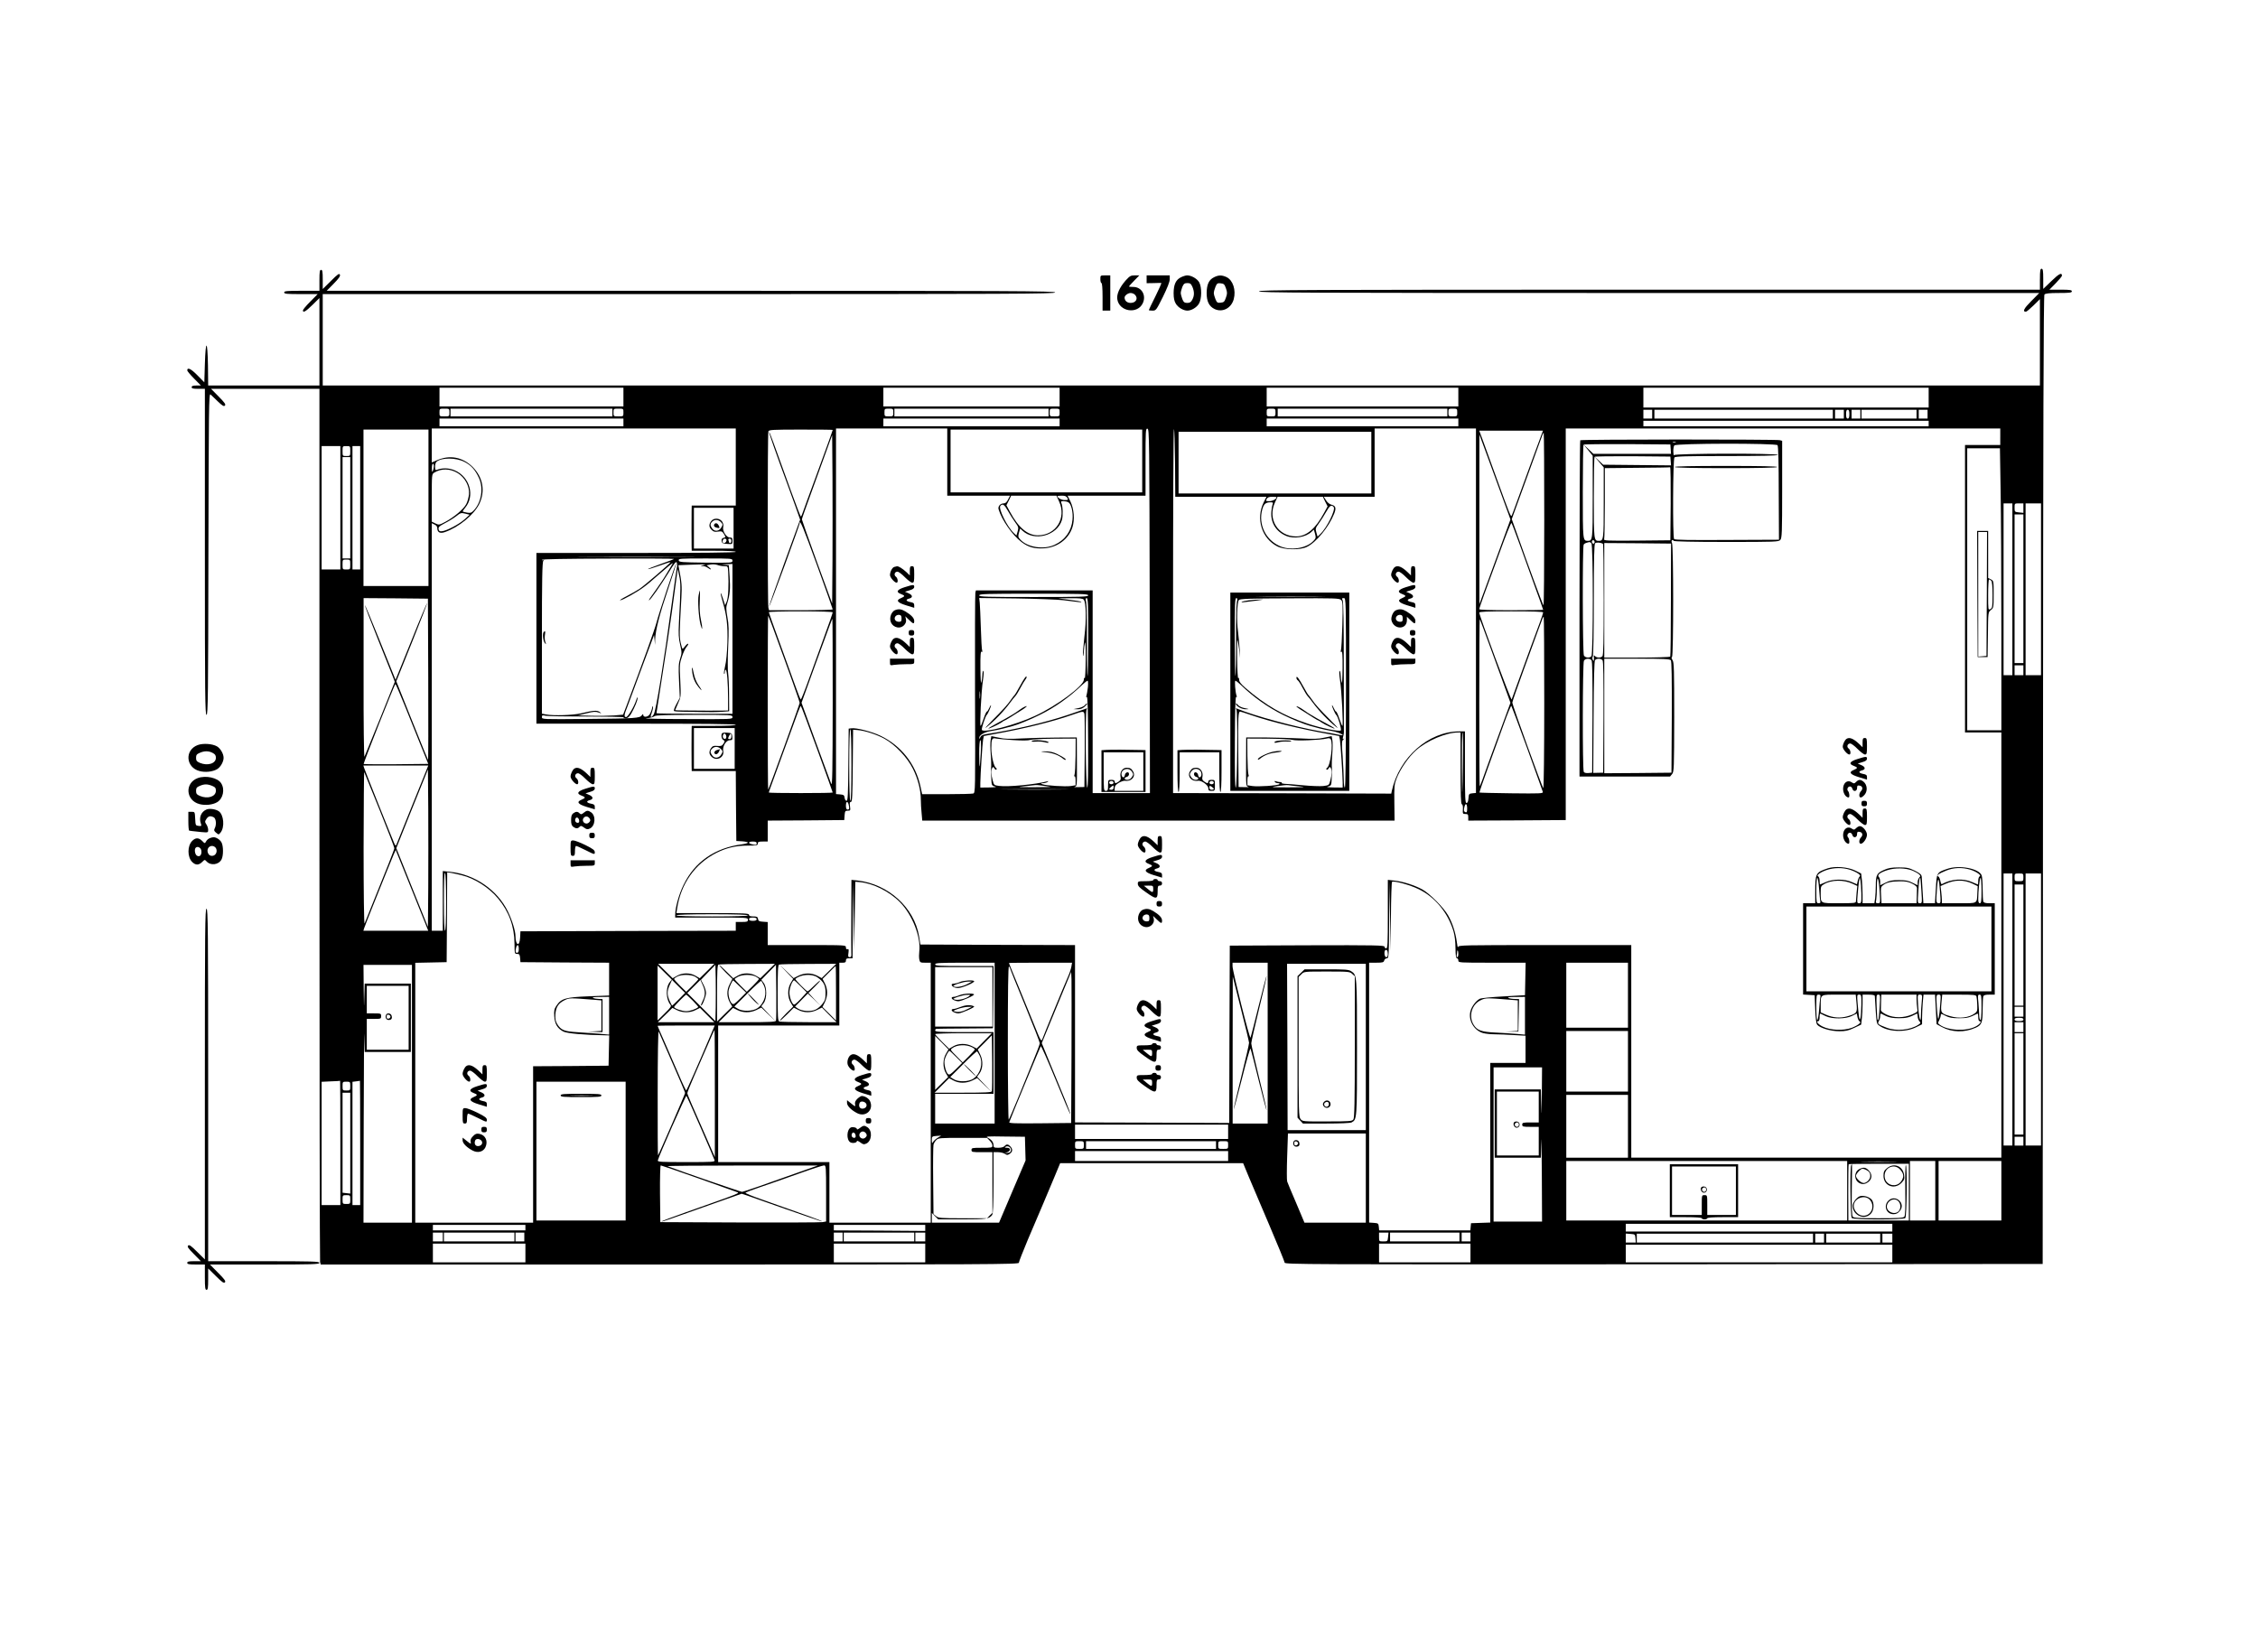 <?xml version="1.0" encoding="UTF-8" standalone="no"?> <svg xmlns="http://www.w3.org/2000/svg" version="1.0" width="2050pt" height="1500pt" viewBox="0 0 2050 1500" preserveAspectRatio="xMidYMid meet"><g transform="translate(0,1500) scale(0.1,-0.1)" fill="#000000" stroke="none"><path d="M18520 12465 l0 -95 -3545 0 c-3144 0 -3545 -2 -3545 -15 0 -13 400 -15 3542 -15 l3542 0 -73 -74 c-67 -67 -81 -96 -48 -96 6 0 37 26 69 57 l58 57 0 -392 0 -392 -7795 0 -7795 0 0 415 0 415 3325 0 c2949 0 3325 2 3325 15 0 13 -374 15 -3307 15 l-3307 0 63 64 c47 48 62 69 57 82 -6 15 -20 5 -81 -56 l-75 -74 0 87 c0 71 -3 87 -15 87 -12 0 -15 -17 -15 -95 l0 -95 -160 0 c-136 0 -160 -2 -160 -15 0 -13 24 -15 152 -15 l152 0 -67 -68 c-37 -37 -67 -73 -67 -80 0 -25 26 -10 87 50 l63 62 0 -397 0 -397 -505 0 -505 0 -2 183 c-4 233 -21 241 -28 12 l-5 -166 -64 65 c-58 59 -91 74 -91 43 0 -6 28 -40 62 -74 l62 -63 -42 0 c-31 0 -42 -4 -42 -15 0 -12 13 -15 60 -15 l60 0 0 -1480 c0 -1307 2 -1480 15 -1480 13 0 15 172 17 1462 3 1327 4 1460 19 1447 8 -8 39 -36 67 -64 41 -39 54 -47 64 -37 10 10 -3 27 -57 82 l-69 70 492 0 492 0 0 -3952 c0 -2174 3 -3963 6 -3976 l6 -22 3169 0 c2903 0 3169 1 3169 16 0 9 37 102 81 208 45 105 107 252 139 326 31 74 79 188 106 252 l49 118 830 0 831 0 53 -128 c30 -70 115 -269 188 -442 74 -173 135 -323 136 -333 1 -16 170 -17 3442 -15 l3440 3 3 4394 c1 3228 5 4398 13 4407 9 10 43 14 130 14 99 0 119 3 119 15 0 12 -18 15 -102 15 l-102 0 57 58 c31 32 57 63 57 69 0 32 -27 18 -95 -48 l-75 -72 0 91 c0 75 -3 92 -15 92 -12 0 -15 -17 -15 -95z m-12860 -1070 l0 -85 -835 0 -835 0 0 85 0 85 835 0 835 0 0 -85z m3960 0 l0 -85 -800 0 -800 0 0 85 0 85 800 0 800 0 0 -85z m3620 0 l0 -85 -870 0 -870 0 0 85 0 85 870 0 870 0 0 -85z m4270 -5 l0 -90 -1295 0 -1295 0 0 90 0 90 1295 0 1295 0 0 -90z m-13430 -135 c0 -35 0 -35 -45 -35 -45 0 -45 0 -45 35 0 35 0 35 45 35 45 0 45 0 45 -35z m1480 0 l0 -35 -735 0 -735 0 0 35 0 35 735 0 735 0 0 -35z m100 0 c0 -35 0 -35 -45 -35 -45 0 -45 0 -45 35 0 35 0 35 45 35 45 0 45 0 45 -35z m2450 0 c0 -34 -1 -35 -40 -35 -39 0 -40 1 -40 35 0 34 1 35 40 35 39 0 40 -1 40 -35z m1410 0 l0 -35 -700 0 -700 0 0 35 0 35 700 0 700 0 0 -35z m100 0 c0 -35 0 -35 -45 -35 -45 0 -45 0 -45 35 0 35 0 35 45 35 45 0 45 0 45 -35z m1960 0 c0 -34 -1 -35 -40 -35 -39 0 -40 1 -40 35 0 34 1 35 40 35 39 0 40 -1 40 -35z m1560 0 l0 -35 -770 0 -770 0 0 35 0 35 770 0 770 0 0 -35z m90 0 c0 -34 -1 -35 -40 -35 -39 0 -40 1 -40 35 0 34 1 35 40 35 39 0 40 -1 40 -35z m1770 -15 l0 -40 -40 0 -40 0 0 40 0 40 40 0 40 0 0 -40z m1640 0 l0 -40 -810 0 -810 0 0 40 0 40 810 0 810 0 0 -40z m100 0 l0 -40 -40 0 -40 0 0 40 0 40 40 0 40 0 0 -40z m50 0 c0 -29 -4 -40 -15 -40 -11 0 -15 11 -15 40 0 29 4 40 15 40 11 0 15 -11 15 -40z m100 0 l0 -40 -40 0 -40 0 0 40 0 40 40 0 40 0 0 -40z m510 0 l0 -40 -250 0 -250 0 0 40 0 40 250 0 250 0 0 -40z m100 0 l0 -40 -40 0 -40 0 0 40 0 40 40 0 40 0 0 -40z m-11840 -75 l0 -35 -835 0 -835 0 0 35 0 35 835 0 835 0 0 -35z m3960 0 l0 -35 -800 0 -800 0 0 35 0 35 800 0 800 0 0 -35z m3620 0 l0 -35 -870 0 -870 0 0 35 0 35 870 0 870 0 0 -35z m4270 -10 l0 -25 -1295 0 -1295 0 0 25 0 25 1295 0 1295 0 0 -25z m-10830 -395 l0 -350 -200 0 -200 0 -1 -52 c-1 -66 -1 -270 0 -320 l1 -38 200 0 c127 0 200 -4 200 -10 0 -7 -308 -10 -905 -10 l-905 0 0 -775 0 -775 905 0 c597 0 905 -3 905 -10 0 -6 -73 -10 -200 -10 l-200 0 -1 -42 c-1 -58 -1 -261 0 -320 l1 -48 200 0 200 0 2 -317 3 -318 53 -3 c28 -2 52 -7 52 -12 0 -4 -24 -11 -52 -15 -247 -32 -430 -158 -532 -368 -42 -85 -76 -207 -76 -272 l0 -25 330 0 c323 0 330 0 330 -20 0 -18 -7 -20 -55 -20 l-55 0 0 -40 0 -40 -977 -2 -978 -3 -3 -57 c-4 -85 -41 -74 -42 12 0 48 -30 145 -69 225 -96 196 -301 337 -523 360 l-68 7 0 -271 0 -271 -50 0 -50 0 0 1850 0 1850 25 -12 c16 -7 25 -19 25 -33 0 -38 25 -51 68 -36 127 44 262 155 312 253 58 118 36 243 -59 339 -92 90 -208 112 -325 60 l-46 -20 0 155 0 154 1380 0 1380 0 0 -350z m1920 45 l0 -305 285 0 285 0 -18 -35 c-11 -23 -24 -35 -39 -35 -31 0 -55 -27 -47 -54 29 -97 126 -235 208 -297 62 -47 117 -62 203 -57 121 7 223 81 259 190 23 70 15 167 -18 236 l-26 52 354 0 354 0 0 306 c0 286 1 305 18 302 16 -3 17 -91 20 -1656 l2 -1652 -260 0 -260 0 0 920 0 920 -530 0 -530 0 -5 -22 c-3 -13 -4 -427 -3 -920 3 -890 3 -897 -17 -902 -11 -3 -120 -6 -241 -6 l-222 0 -16 74 c-45 202 -175 366 -361 456 -79 38 -221 75 -267 68 l-23 -3 -3 -327 c-2 -275 -5 -328 -16 -328 -9 0 -16 12 -18 28 -3 23 -8 27 -40 30 l-38 3 0 1660 0 1659 505 0 505 0 0 -305z m2484 -315 l414 0 -26 -52 c-72 -148 -17 -326 124 -398 65 -33 206 -36 269 -5 85 41 200 181 248 302 20 51 14 71 -25 81 -17 4 -38 21 -49 40 l-21 32 231 0 231 0 0 310 0 310 460 0 460 0 0 -1654 0 -1655 -32 -3 c-31 -3 -33 -6 -36 -45 -2 -29 -8 -43 -18 -43 -12 0 -14 49 -14 325 l0 325 -52 0 c-279 -1 -545 -236 -612 -540 l-5 -25 -991 3 -990 2 0 1648 c0 907 3 1652 8 1656 4 4 8 -132 10 -303 l2 -311 414 0z m7076 545 l0 -75 -160 0 -160 0 0 -1305 0 -1305 165 0 165 0 0 -1930 0 -1930 -1680 0 -1680 0 0 965 0 965 -784 0 c-739 0 -785 -1 -788 -17 -3 -10 -8 11 -12 47 -11 82 -39 170 -79 240 -39 69 -166 197 -232 234 -68 38 -177 73 -252 81 l-63 7 0 -311 c0 -270 -2 -311 -15 -311 -8 0 -15 7 -15 15 0 13 -82 15 -702 13 l-703 -3 -3 -805 -2 -805 -700 3 -700 2 0 805 0 805 -702 2 -702 3 -12 75 c-44 261 -278 473 -556 506 l-58 6 -1 -313 c-1 -173 -1 -331 0 -351 2 -30 -1 -38 -14 -38 -15 0 -17 7 -12 39 4 31 2 38 -9 34 -9 -3 -14 2 -14 16 0 21 -1 21 -355 21 l-355 0 0 104 0 105 -42 3 c-36 2 -44 7 -46 26 -3 18 -10 22 -43 22 -28 0 -39 4 -39 15 0 13 -43 15 -329 15 l-330 0 6 38 c33 227 162 411 359 510 90 45 175 65 282 65 82 1 92 2 92 19 0 15 8 18 45 18 l45 0 0 95 0 95 348 2 347 3 3 43 c3 38 6 42 29 42 24 0 25 2 20 40 -4 30 -2 40 9 40 11 0 14 56 16 328 l3 327 40 -3 c63 -4 174 -40 245 -79 98 -54 208 -170 259 -274 45 -91 71 -192 71 -279 0 -30 3 -85 7 -122 l6 -68 2144 0 2144 0 -2 163 c-2 147 0 167 20 219 33 85 110 197 177 256 97 87 274 162 381 162 l23 0 0 -324 c0 -247 3 -325 12 -328 8 -3 11 -20 9 -46 -2 -39 -1 -42 23 -42 22 0 26 -4 26 -30 l0 -30 443 2 442 3 0 1778 0 1777 1973 0 1972 0 0 -75z m-14270 -645 l0 -710 -295 0 -295 0 0 710 0 710 295 0 295 0 0 -710z m3670 707 c0 -5 -67 -190 -165 -457 -48 -129 -94 -256 -103 -282 -9 -27 -18 -48 -21 -48 -3 0 -44 105 -90 233 -172 478 -194 537 -198 533 -4 -3 65 -200 167 -476 17 -47 50 -137 73 -201 l41 -117 -143 -392 c-78 -216 -141 -394 -138 -396 4 -4 277 739 277 755 0 41 32 -36 158 -382 78 -215 142 -395 142 -399 0 -5 -130 -8 -289 -8 l-289 0 -6 23 c-8 29 -8 1581 0 1601 5 14 41 16 295 16 159 0 289 -1 289 -3z m2810 -282 l0 -285 -870 0 -870 0 0 285 0 285 870 0 870 0 0 -285z m3543 18 c-52 -142 -114 -313 -139 -381 -24 -68 -47 -128 -50 -134 -8 -12 -18 13 -139 347 -46 127 -99 274 -119 328 l-36 97 289 0 289 0 -95 -257z m-1463 -33 l0 -280 -875 0 -875 0 0 280 0 280 875 0 875 0 0 -280z m1570 -517 c0 -432 -3 -783 -7 -779 -7 6 -146 383 -241 652 l-47 131 109 299 c60 164 121 333 136 374 15 41 30 83 34 93 3 9 8 17 11 17 3 0 5 -354 5 -787z m-6462 -377 l-3 -385 -138 377 c-75 207 -137 382 -137 387 0 6 37 109 81 230 44 121 106 291 137 378 l57 158 3 -380 c1 -209 1 -553 0 -765z m6137 428 l18 -50 -91 -250 c-50 -137 -114 -310 -141 -384 l-50 -135 0 770 0 770 123 -335 c67 -184 131 -358 141 -386z m-10605 56 l0 -560 -85 0 -85 0 0 560 0 560 85 0 85 0 0 -560z m90 515 c0 -45 0 -45 -35 -45 -35 0 -35 0 -35 45 0 45 0 45 35 45 35 0 35 0 35 -45z m90 -515 l0 -560 -35 0 -35 0 0 560 0 560 35 0 35 0 0 -560z m14893 163 c4 -207 7 -783 7 -1280 l0 -903 -155 0 -155 0 0 1280 0 1280 148 0 149 0 6 -377z m-14983 -163 l0 -460 -35 0 -35 0 0 460 0 460 35 0 35 0 0 -460z m1036 417 c61 -31 98 -72 132 -146 43 -93 23 -220 -46 -294 -22 -23 -31 -26 -61 -21 -20 4 -38 8 -40 10 -2 2 8 17 22 34 91 108 43 281 -95 340 -51 22 -111 24 -160 5 -15 -6 -18 -1 -18 28 0 19 6 39 13 45 46 39 176 38 253 -1z m-277 -39 c0 -13 -4 -32 -9 -43 -7 -15 -9 -10 -9 23 -1 23 4 42 9 42 6 0 10 -10 9 -22z m218 -64 c65 -41 106 -118 101 -190 -3 -28 -13 -68 -25 -90 -23 -45 -110 -119 -191 -162 -55 -29 -58 -29 -89 -14 l-33 16 0 215 c0 212 0 216 22 230 64 40 146 38 215 -5z m5458 -256 c70 -151 -28 -308 -192 -308 -94 0 -177 70 -254 214 l-32 59 22 43 21 44 205 0 206 0 24 -52z m75 32 c10 -18 8 -20 -24 -20 -29 0 -66 20 -66 36 0 2 18 4 40 4 29 0 42 -5 50 -20z m1900 6 c0 -16 -37 -36 -66 -36 -32 0 -34 2 -24 20 8 15 21 20 50 20 22 0 40 -2 40 -4z m441 -40 l22 -43 -32 -59 c-77 -144 -160 -214 -254 -214 -164 0 -262 157 -192 308 l24 52 206 0 205 0 21 -44z m-2332 -6 c26 -13 45 -90 38 -158 -9 -103 -67 -184 -162 -228 -98 -46 -247 -24 -312 48 -20 21 -21 28 -12 62 l11 38 21 -20 c108 -101 315 -45 358 97 11 39 9 122 -5 154 -7 14 -3 17 19 17 14 0 34 -4 44 -10z m1855 -17 c-4 -10 -10 -42 -12 -71 -7 -97 43 -179 135 -217 71 -30 177 -13 230 37 l21 20 11 -38 c9 -34 8 -41 -12 -62 -65 -72 -214 -94 -312 -48 -127 58 -192 199 -155 331 14 50 30 64 74 65 23 0 27 -3 20 -17z m6716 -773 l0 -780 -40 0 -40 0 0 780 0 780 40 0 40 0 0 -780z m100 737 l0 -43 -40 4 c-39 4 -40 5 -40 43 0 39 0 39 40 39 l40 0 0 -43z m160 -737 l0 -780 -70 0 -70 0 0 780 0 780 70 0 70 0 0 -780z m-9380 713 c18 -32 48 -79 66 -104 31 -42 33 -49 23 -83 l-11 -38 -24 23 c-60 56 -142 222 -122 246 20 24 36 13 68 -44z m2958 34 c20 -24 -62 -190 -122 -246 l-24 -23 -11 38 c-10 34 -8 41 23 83 18 25 48 72 66 104 32 57 48 68 68 44z m-5448 -192 l0 -185 -180 0 -180 0 0 185 0 185 180 0 180 0 0 -185z m-2441 81 c-50 -45 -167 -107 -208 -109 -20 -2 -27 3 -29 20 -3 18 7 27 55 52 32 16 78 44 103 63 41 33 47 34 84 25 l40 -10 -45 -41z m14151 -631 l0 -675 -40 0 -40 0 0 675 0 675 40 0 40 0 0 -675z m-4576 410 c35 -99 99 -274 140 -388 42 -114 76 -210 76 -213 0 -2 -130 -4 -290 -4 -194 0 -290 3 -290 10 0 6 20 63 43 128 24 64 88 239 143 389 54 150 102 269 106 265 4 -4 36 -88 72 -187z m-7576 -122 c-240 -2 -636 -2 -880 0 -244 1 -47 2 437 2 484 0 683 -1 443 -2z m-98 -17 c0 -2 -54 -23 -120 -46 -66 -24 -119 -44 -117 -47 3 -2 49 12 103 31 54 20 99 34 101 32 5 -5 -233 -210 -281 -242 -21 -14 -72 -43 -114 -65 -42 -21 -70 -39 -62 -39 22 0 157 76 215 120 28 20 82 66 120 100 39 34 88 76 110 94 37 29 39 29 24 6 -8 -14 -33 -54 -54 -90 -21 -36 -62 -96 -90 -135 -58 -80 -68 -95 -62 -95 10 0 107 138 175 248 58 93 71 110 77 93 3 -12 4 -29 1 -38 -3 -10 -23 -155 -46 -323 -72 -536 -144 -985 -165 -1016 -23 -36 -36 -29 -19 11 7 19 14 45 13 57 -1 14 -5 8 -10 -16 -5 -22 -17 -48 -25 -57 -19 -21 -54 -21 -54 0 0 11 -3 11 -13 -3 -19 -26 -56 -29 -504 -33 -398 -4 -403 -3 -403 16 0 18 4 20 33 13 17 -4 184 -7 369 -7 186 0 338 -3 338 -7 0 -5 10 -8 23 -8 17 0 30 12 48 42 33 59 58 119 58 143 0 11 -6 1 -13 -21 -19 -60 -75 -154 -92 -154 -20 0 -18 21 11 92 13 35 61 162 105 283 45 121 94 254 110 295 l28 75 5 -45 4 -45 1 50 c4 86 38 222 117 455 41 123 75 229 74 235 -1 16 -157 -451 -179 -538 -17 -64 -122 -356 -272 -754 l-31 -81 -81 -7 c-45 -3 -137 -5 -206 -3 l-125 3 79 19 c63 16 84 17 110 8 29 -11 30 -10 11 4 -23 18 -59 15 -170 -12 -73 -17 -249 -23 -317 -10 l-38 7 0 686 c0 529 3 690 13 702 9 12 9 13 0 7 -7 -4 -13 -3 -13 2 0 6 226 10 600 11 330 1 600 0 600 -3z m530 -16 c0 -20 -5 -20 -242 -18 -222 3 -243 4 -246 21 -3 16 14 17 242 17 240 0 246 0 246 -20z m-3470 -35 c0 -45 0 -45 -35 -45 -35 0 -35 0 -35 45 0 45 0 45 35 45 35 0 35 0 35 -45z m3205 -5 c-29 -7 -29 -8 -4 -9 14 0 34 -8 45 -16 28 -21 40 -18 13 4 l-24 19 35 7 c19 3 48 2 63 -4 16 -6 43 -11 62 -11 33 0 33 0 36 -52 7 -115 1 -234 -13 -268 l-15 -35 -18 57 c-26 82 -31 64 -5 -21 38 -130 48 -216 44 -376 -3 -88 -11 -176 -21 -213 -8 -35 -13 -66 -9 -69 3 -4 6 3 6 15 0 12 4 22 9 22 11 0 21 -125 21 -262 l0 -108 -47 -1 c-45 -1 -195 -1 -360 1 -40 0 -73 2 -73 4 0 2 12 29 26 61 26 57 27 60 20 207 -7 137 -6 154 15 216 12 37 31 77 42 89 11 13 18 25 15 28 -3 4 -15 -5 -26 -19 -11 -15 -22 -26 -25 -26 -3 0 -11 26 -18 58 -11 55 -11 83 7 404 6 108 4 139 -22 270 l-5 27 103 4 c57 1 114 3 128 4 21 0 21 0 -5 -7z m265 -670 l0 -680 -345 0 c-190 0 -345 2 -345 5 0 3 25 159 54 348 30 188 69 446 86 572 17 127 36 266 42 310 l11 80 14 -65 c14 -65 14 -100 -3 -422 -5 -103 -3 -141 11 -201 16 -71 16 -77 0 -126 -14 -44 -16 -74 -10 -204 l7 -152 -31 -57 c-18 -33 -27 -60 -21 -63 5 -3 38 -6 72 -6 35 -1 115 -2 178 -3 63 -2 145 -1 183 2 l67 5 -1 146 c0 80 -4 168 -8 196 -5 27 -5 135 0 240 7 156 6 205 -7 273 -13 74 -13 89 0 130 23 74 28 129 20 239 l-7 102 -41 4 c-34 3 -31 4 17 5 l57 2 0 -680z m3230 395 c0 -13 -62 -15 -495 -15 -433 0 -495 2 -495 15 0 13 62 15 495 15 433 0 495 -2 495 -15z m-5992 -764 c1 -404 1 -733 -2 -730 -2 2 -68 164 -146 359 l-142 355 142 353 c78 194 140 355 138 357 -2 3 -68 -153 -145 -346 l-142 -351 -13 33 c-8 19 -70 172 -138 342 -68 169 -125 305 -127 303 -3 -2 50 -140 117 -307 67 -166 129 -321 138 -345 l16 -44 -133 -332 c-74 -183 -138 -340 -142 -348 -5 -8 -9 312 -8 713 l0 727 292 -2 292 -3 3 -734z m5767 720 c50 -6 108 -13 130 -16 21 -3 36 -3 32 1 -3 4 -53 12 -109 19 l-103 13 111 1 c86 1 114 -2 123 -13 22 -26 25 -185 6 -337 -9 -79 -15 -155 -12 -169 2 -14 5 -1 7 30 1 30 6 69 10 85 5 18 8 -45 7 -151 -1 -100 -5 -177 -9 -170 -5 6 -8 0 -8 -15 0 -55 -247 -238 -445 -329 -175 -82 -469 -158 -481 -126 -5 12 33 126 45 136 10 8 42 82 38 87 -2 2 -10 -10 -17 -27 -7 -16 -16 -30 -20 -30 -5 0 -18 -29 -30 -65 -12 -36 -24 -65 -27 -65 -10 0 6 318 21 413 7 48 9 87 4 87 -4 0 -9 -17 -9 -37 -1 -21 -5 -51 -9 -68 -5 -18 -8 33 -9 128 -1 118 2 156 11 151 8 -5 9 -2 5 10 -4 9 -9 101 -12 204 -3 103 -8 206 -10 230 l-5 43 338 -4 c185 -3 378 -10 427 -16z m225 -338 c0 -196 -3 -353 -7 -350 -3 4 -6 148 -5 320 1 171 -2 329 -7 350 -7 29 -6 37 5 37 12 0 14 -58 14 -357z m-2320 228 c0 -6 -34 -104 -76 -218 -41 -114 -105 -290 -141 -390 -36 -101 -69 -183 -72 -183 -4 0 -23 46 -43 103 -20 56 -84 232 -142 392 -58 159 -106 293 -106 297 0 5 131 8 290 8 176 0 290 -4 290 -9z m6450 -1 c0 -6 -13 -45 -29 -88 -23 -60 -120 -324 -257 -702 -5 -14 -293 759 -294 788 0 9 65 12 290 12 193 0 290 -3 290 -10z m-7000 -120 c158 -430 250 -689 250 -701 0 -13 -278 -780 -286 -788 -2 -2 -4 353 -4 789 0 436 2 791 4 789 3 -2 18 -42 36 -89z m7010 -702 c0 -443 -4 -778 -9 -773 -12 14 -281 756 -281 776 0 9 48 146 106 305 58 159 117 321 131 359 40 110 42 115 48 115 3 0 5 -352 5 -782z m-6460 0 c-1 -634 -3 -758 -14 -733 -7 17 -70 189 -141 383 l-128 352 126 348 c145 397 150 412 154 412 2 0 3 -343 3 -762z m5975 492 c53 -146 115 -316 137 -377 l41 -113 -118 -322 c-65 -178 -127 -348 -137 -378 -11 -30 -22 -57 -24 -59 -2 -2 -4 339 -4 759 0 420 2 761 4 759 3 -2 48 -124 101 -269z m4835 -195 l0 -45 -40 0 -40 0 0 45 0 45 40 0 40 0 0 -45z m-8493 -153 c-4 -32 -10 -67 -13 -77 -5 -12 -4 -16 3 -12 7 5 11 -123 12 -408 1 -275 -1 -415 -8 -415 -14 0 -20 690 -6 709 8 12 6 13 -10 6 -11 -4 -84 -30 -162 -56 -205 -69 -492 -136 -741 -174 -31 -5 -46 -13 -52 -28 -7 -18 -9 -19 -9 -4 -1 24 51 53 111 61 28 4 77 14 107 22 31 9 70 19 86 23 46 12 160 58 247 102 135 66 266 159 383 271 22 21 44 38 49 38 5 0 6 -26 3 -58z m-6202 -169 c43 -109 109 -272 146 -363 l67 -165 -291 -3 c-159 -1 -292 0 -295 2 -5 6 280 725 288 726 3 0 41 -89 85 -197z m5222 70 c-2 -16 -4 -3 -4 27 0 30 2 43 4 28 2 -16 2 -40 0 -55z m4968 -457 c75 -208 139 -385 142 -395 4 -15 -21 -16 -284 -13 -158 2 -289 5 -291 7 -2 2 33 104 78 227 45 123 109 300 143 395 34 95 65 169 68 165 3 -4 68 -177 144 -386z m-6447 -6 c78 -214 142 -392 142 -395 0 -3 -130 -5 -290 -5 -159 0 -290 2 -290 5 0 2 6 22 14 42 8 21 60 164 116 318 147 406 154 425 161 425 3 0 69 -175 147 -390z m2427 318 c3 -13 4 -167 3 -343 l-3 -320 -55 -1 c-30 -1 -45 0 -34 3 22 4 22 7 21 226 l-1 222 -175 -1 c-97 0 -241 -4 -321 -8 -114 -6 -160 -5 -212 7 l-68 14 -6 -35 c-4 -19 -4 -74 0 -121 4 -47 6 -97 5 -111 -3 -27 -1 -107 3 -155 2 -24 9 -31 33 -36 18 -4 -3 -7 -52 -8 l-83 -1 0 43 c1 76 19 356 25 391 l7 34 91 17 c265 47 538 114 707 174 104 36 108 37 115 9z m-3195 -28 c0 -20 -6 -20 -422 -18 -233 0 -395 4 -361 7 34 3 68 12 75 19 9 9 95 12 360 12 341 0 348 0 348 -20z m20 -285 l0 -185 -185 0 -185 0 0 185 0 185 185 0 185 0 0 -185z m1060 -150 c0 -210 -4 -325 -10 -325 -6 0 -10 115 -10 325 0 210 4 325 10 325 6 0 10 -115 10 -325z m5552 83 c-4 -397 -8 -434 -10 -110 -1 177 1 322 6 322 4 0 6 -96 4 -212z m-4082 143 c79 -5 135 -5 155 2 16 5 116 10 220 11 l191 1 -1 -155 c-1 -85 -5 -164 -10 -174 -5 -12 -5 -17 1 -13 5 3 9 -13 9 -39 l0 -43 -43 -7 c-49 -7 -226 4 -257 16 -18 8 -18 9 5 10 14 0 32 5 40 11 12 8 11 9 -5 5 -102 -27 -357 -52 -433 -41 -47 6 -48 7 -60 51 -14 52 -15 94 -3 113 7 11 11 10 19 -5 6 -10 14 -15 18 -11 5 5 3 12 -4 16 -19 12 -42 108 -42 178 0 85 6 97 44 88 17 -3 87 -10 156 -14z m-296 -118 c-4 -65 -8 -120 -10 -122 -2 -2 -4 50 -4 117 0 75 4 122 10 122 7 0 8 -41 4 -117z m-5159 -467 c-79 -195 -145 -360 -148 -368 -3 -8 -8 -4 -16 12 -18 40 -268 664 -275 688 l-7 22 294 0 295 0 -143 -354z m143 -753 l-3 -358 -144 358 -143 357 117 293 c65 160 130 321 144 357 l26 65 3 -357 c1 -197 1 -519 0 -715z m-441 702 c73 -181 133 -336 133 -345 0 -12 -47 -132 -270 -684 -5 -12 -9 280 -9 684 1 388 3 698 6 690 4 -8 66 -163 140 -345z m6088 212 c17 -2 -49 -4 -145 -4 -150 0 -164 1 -95 8 44 5 89 10 100 11 11 2 40 0 65 -4 25 -4 59 -9 75 -11z m108 -24 c-139 -2 -367 -2 -505 0 -139 1 -26 2 252 2 278 0 391 -1 253 -2z m-1939 -135 c9 -36 7 -48 -9 -48 -10 0 -15 11 -15 35 0 39 14 47 24 13z m5616 -38 c0 -31 -3 -38 -15 -34 -16 7 -18 17 -9 52 10 36 24 25 24 -18z m-6450 -315 c0 -16 -12 -18 -47 -9 -35 10 -27 24 12 24 24 0 35 -5 35 -15z m-3124 -442 l142 -353 -295 0 -294 0 7 23 c4 12 39 103 79 202 230 571 206 516 213 495 3 -8 69 -173 148 -367z m304 -94 c0 -166 -4 -259 -10 -259 -6 0 -10 95 -10 266 0 174 3 263 10 259 6 -4 10 -103 10 -266z m142 245 c117 -28 248 -112 330 -211 99 -119 148 -254 149 -410 1 -91 1 -93 24 -93 20 0 24 -6 27 -37 l3 -38 403 -3 402 -2 0 -149 0 -149 -185 -7 c-209 -8 -250 -20 -293 -85 -20 -29 -23 -45 -20 -95 4 -72 30 -114 85 -141 35 -16 185 -30 376 -33 l38 -1 -3 -137 -3 -138 -342 -3 -343 -2 0 -710 0 -710 -535 0 -535 0 0 1180 0 1179 143 3 142 3 3 408 2 408 38 -6 c20 -4 63 -13 94 -21z m14078 -1219 l0 -1235 -40 0 -40 0 0 1235 0 1235 40 0 40 0 0 -1235z m100 1200 c0 -34 -1 -35 -40 -35 -39 0 -40 1 -40 35 0 34 1 35 40 35 39 0 40 -1 40 -35z m160 -1200 l0 -1235 -70 0 -70 0 0 1235 0 1235 70 0 70 0 0 -1235z m-10770 850 l5 310 39 -3 c122 -11 270 -84 367 -183 112 -114 191 -316 175 -446 -3 -24 -3 -56 0 -73 6 -28 9 -30 55 -30 l49 0 0 -1180 0 -1180 -460 0 -460 0 0 275 0 275 -505 0 -505 0 0 620 0 620 550 0 550 0 0 285 0 285 30 0 c23 0 30 4 30 20 0 16 7 20 30 20 l30 0 2 353 3 352 5 -315 5 -315 5 310z m4868 -8 c1 171 6 314 10 317 19 12 163 -28 241 -66 150 -72 267 -215 317 -383 11 -37 18 -95 18 -152 1 -67 4 -93 14 -93 6 0 12 -9 12 -20 0 -20 7 -20 305 -20 l306 0 -3 -147 -3 -148 -195 -11 c-108 -6 -205 -15 -216 -22 -35 -18 -73 -70 -84 -112 -22 -82 32 -176 115 -199 22 -6 70 -11 106 -11 36 0 114 -3 172 -7 l107 -6 0 -124 0 -123 -160 0 -160 0 0 -725 0 -724 -87 -3 -88 -3 -3 -32 -3 -33 -414 0 -414 0 -3 33 c-3 30 -6 32 -45 35 l-43 3 0 1180 0 1179 66 0 c57 0 67 3 71 20 3 11 14 20 24 20 18 0 19 15 21 353 l3 352 5 -320 5 -320 3 312z m5742 -257 l0 -550 -40 0 -40 0 0 550 0 550 40 0 40 0 0 -550z m-11580 270 c0 -6 -115 -10 -325 -10 -210 0 -325 4 -325 10 0 6 115 10 325 10 210 0 325 -4 325 -10z m80 -35 c0 -10 -11 -15 -35 -15 -24 0 -35 5 -35 15 0 10 11 15 35 15 24 0 35 -5 35 -15z m-2160 -270 c0 -24 -5 -35 -15 -35 -16 0 -18 12 -9 48 10 34 24 26 24 -13z m7890 -46 c0 -19 -5 -29 -15 -29 -15 0 -22 50 -9 63 12 12 24 -4 24 -34z m640 1 c0 -16 -4 -30 -9 -30 -5 0 -8 8 -6 18 2 9 4 23 4 30 2 26 11 11 11 -18z m-4210 -810 l0 -730 -270 0 -270 0 0 135 0 135 265 0 265 0 0 280 0 280 -265 0 c-229 0 -265 2 -265 15 0 8 6 15 13 15 6 1 125 2 262 3 l250 2 3 283 2 282 -265 0 c-229 0 -265 2 -265 15 0 13 37 15 270 15 l270 0 0 -730z m697 695 c-3 -19 -17 -61 -31 -92 -40 -91 -222 -535 -231 -562 -10 -32 -17 -21 -63 94 -22 55 -86 210 -141 345 -56 134 -101 246 -101 247 0 2 129 3 286 3 l287 0 -6 -35z m1782 -695 l0 -730 -159 0 -159 0 0 668 1 667 73 -290 c41 -159 74 -300 75 -312 0 -12 -31 -149 -70 -304 -38 -155 -70 -289 -69 -298 0 -9 34 115 74 274 40 160 75 283 78 275 4 -8 38 -141 76 -295 38 -154 70 -272 70 -263 1 9 -30 144 -69 299 -38 156 -70 294 -70 307 0 13 32 152 70 309 39 157 70 293 69 302 0 9 -32 -110 -70 -264 -38 -154 -72 -287 -76 -295 -7 -17 -162 599 -163 648 l0 32 160 0 159 0 0 -730z m3271 435 l0 -295 -280 0 -280 0 0 295 0 295 280 0 280 0 0 -295z m-8361 219 l-66 -65 -38 22 c-50 30 -121 29 -171 -1 l-37 -21 -66 65 -66 66 255 0 255 0 -66 -66z m550 0 l-66 -65 -37 21 c-50 30 -121 31 -171 1 l-38 -22 -64 63 c-34 34 -63 59 -63 55 0 -4 27 -33 59 -66 l60 -58 -25 -49 c-29 -56 -27 -115 5 -170 l19 -32 -69 -68 -69 -68 0 256 c0 196 3 258 13 261 6 3 124 6 262 6 l250 1 -66 -66z m557 1 l-66 -65 -41 22 c-53 27 -114 27 -170 0 l-44 -22 -65 63 -65 62 63 -66 63 -66 -23 -38 c-30 -52 -29 -129 1 -178 l22 -36 -61 -59 c-33 -33 -60 -63 -60 -68 0 -5 29 20 64 55 l63 63 41 -21 c53 -27 114 -27 170 0 l44 22 66 -67 67 -66 -252 0 c-138 0 -258 3 -267 6 -14 5 -16 38 -16 259 0 193 3 255 13 258 6 3 126 6 266 6 l253 1 -66 -65z m4874 -690 l0 -755 -355 0 -355 0 -2 755 -3 755 358 0 357 0 0 -755z m-8660 -425 l0 -1170 -220 0 -220 0 2 928 c1 510 4 858 5 775 l4 -153 209 0 210 0 0 310 0 310 -210 0 -209 0 -4 -137 c-2 -100 -3 -77 -5 85 l-2 222 220 0 220 0 0 -1170z m2758 790 l-3 -130 -128 128 -127 127 60 60 59 59 20 -45 c26 -56 26 -95 1 -144 -11 -21 -18 -41 -15 -43 9 -9 45 83 45 113 0 17 -10 51 -23 75 l-23 45 65 68 66 68 3 -125 c1 -69 1 -184 0 -256z m547 -127 c-3 -10 -63 -13 -262 -13 l-258 0 65 65 65 65 40 -20 c51 -26 117 -26 173 1 l44 22 66 -64 67 -64 -67 70 -66 70 21 28 c31 40 31 144 0 184 l-21 28 66 68 67 68 3 -248 c1 -136 0 -253 -3 -260z m-965 350 c-38 -48 -34 -157 6 -204 12 -13 5 -24 -51 -79 l-65 -64 0 249 0 249 64 -63 65 -64 -19 -24z m1510 -100 l0 -248 -61 62 -62 61 22 44 c27 56 27 117 0 170 l-21 41 58 58 c32 33 60 59 61 59 2 0 3 -111 3 -247z m1580 227 c0 -5 61 -156 135 -336 74 -180 135 -335 135 -345 0 -9 -29 -86 -64 -170 -35 -85 -96 -235 -136 -334 -41 -99 -77 -184 -82 -190 -4 -5 -8 307 -8 694 0 465 3 700 10 696 6 -3 10 -10 10 -15z m-160 -260 l0 -270 -260 0 -260 0 0 270 0 270 260 0 260 0 0 -270z m718 -525 l-3 -620 -284 -3 c-225 -2 -282 0 -278 10 32 85 282 685 286 690 4 4 65 -134 136 -307 70 -173 130 -313 133 -310 2 2 -21 64 -51 137 -30 73 -90 217 -132 320 l-77 188 133 323 134 324 3 -66 c1 -36 1 -345 0 -686z m-3417 708 c16 -10 29 -20 29 -23 0 -3 -25 -30 -55 -60 l-55 -54 -55 54 c-30 30 -55 58 -55 62 0 4 12 14 28 22 38 21 127 20 163 -1z m549 2 c17 -9 30 -19 30 -23 0 -4 -25 -32 -55 -62 l-55 -54 -55 54 c-30 30 -55 57 -55 61 0 4 15 14 33 23 41 20 119 20 157 1z m560 -7 c58 -40 75 -72 75 -142 0 -54 -4 -68 -29 -100 -16 -21 -45 -45 -65 -53 -44 -19 -119 -13 -157 11 l-26 18 58 59 58 59 61 -57 60 -58 -58 60 -57 61 55 54 c30 29 53 56 51 58 -2 2 -27 -19 -55 -47 -28 -28 -55 -51 -59 -51 -10 0 -117 108 -111 113 46 41 149 49 199 15z m-1257 -200 c-32 -32 -59 -58 -61 -58 -1 0 -12 19 -22 43 -25 54 -25 91 1 146 l20 45 59 -59 60 -59 -57 -58z m553 116 l58 -55 -56 -56 c-49 -48 -59 -55 -72 -44 -22 18 -39 86 -30 124 5 27 34 87 40 87 1 0 28 -25 60 -56z m218 12 c33 -70 9 -161 -56 -208 -43 -30 -139 -33 -182 -4 l-29 18 119 119 c64 65 121 116 125 114 3 -3 14 -20 23 -39z m336 -11 l54 -54 -20 -22 c-49 -55 -84 -89 -94 -89 -18 0 -43 65 -43 111 1 42 27 109 43 109 3 0 30 -25 60 -55z m-3560 -285 l0 -290 -190 0 -190 0 0 140 0 140 65 0 c63 0 65 1 65 25 0 24 -2 25 -65 25 l-65 0 0 125 0 125 190 0 190 0 0 -290z m2580 155 c29 -30 52 -56 49 -58 -20 -18 -75 -37 -109 -37 -39 0 -110 25 -110 38 0 8 102 112 110 112 3 0 30 -25 60 -55z m-760 -136 l0 -172 -87 8 c-49 4 -138 10 -198 14 -122 7 -151 18 -186 74 -15 25 -19 45 -17 87 5 67 27 102 84 130 43 21 48 21 262 4 l72 -6 0 -138 0 -139 -62 -4 -63 -3 68 -2 67 -2 0 150 0 150 -32 1 c-18 0 -42 4 -53 9 -13 6 7 9 63 9 l82 1 0 -171z m8315 0 l0 -172 -80 7 c-44 4 -129 9 -190 12 -126 6 -165 20 -196 71 -49 79 -16 188 67 224 43 20 53 20 262 3 l72 -6 0 -138 0 -139 -57 -4 -58 -3 60 0 60 1 3 148 3 147 -38 1 c-21 0 -47 4 -58 9 -13 6 8 9 65 9 l85 1 0 -171z m4525 36 l0 -45 -40 0 -40 0 0 45 0 45 40 0 40 0 0 -45z m-12225 15 c51 -26 120 -26 170 0 l40 20 65 -65 65 -65 -256 0 -257 0 67 65 c36 35 66 65 66 65 1 0 18 -9 40 -20z m12225 -85 c0 -11 -11 -15 -40 -15 -29 0 -40 4 -40 15 0 11 11 15 40 15 29 0 40 -4 40 -15z m0 -70 l0 -45 -40 0 -40 0 0 45 0 45 40 0 40 0 0 -45z m-11914 -62 c-118 -279 -222 -513 -226 -513 -3 0 -34 64 -67 143 -34 78 -91 209 -127 292 -37 82 -66 151 -66 152 0 2 117 3 260 3 l259 0 -33 -77z m-352 -262 c64 -145 116 -268 116 -273 0 -10 -239 -560 -246 -567 -2 -2 -4 254 -3 570 0 322 4 565 9 554 4 -11 60 -139 124 -284z m386 -278 l0 -578 -85 195 c-47 107 -103 236 -125 285 -22 50 -40 95 -40 101 0 7 27 74 60 150 34 77 89 203 123 282 33 78 62 142 64 142 2 0 3 -260 3 -577z m8290 292 l0 -275 -280 0 -280 0 0 275 0 275 280 0 280 0 0 -275z m-5844 186 l-69 -70 -41 21 c-54 28 -124 27 -172 -1 l-37 -22 -64 63 c-34 34 -63 66 -63 70 0 4 116 8 257 8 l257 0 -68 -69z m9434 -391 l0 -460 -40 0 -40 0 0 460 0 460 40 0 40 0 0 -460z m-9365 -67 c-3 -10 -63 -13 -262 -13 l-258 0 66 66 66 66 39 -21 c50 -27 115 -27 172 0 l44 22 66 -64 67 -64 -67 70 -67 70 21 29 c32 43 35 115 8 171 l-23 47 64 64 64 65 3 -248 c1 -136 0 -253 -3 -260z m-416 342 c-31 -51 -31 -127 -2 -177 l21 -36 -59 -58 -59 -58 0 244 0 245 61 -61 60 -61 -22 -38z m239 56 c12 -6 22 -15 22 -19 0 -4 -25 -32 -55 -62 l-55 -55 -57 58 c-55 55 -57 57 -38 71 44 33 128 36 183 7z m-148 -86 l55 -55 -57 -57 c-47 -46 -59 -54 -71 -44 -20 16 -39 95 -31 129 7 30 35 82 44 82 3 0 30 -25 60 -55z m214 11 c33 -70 9 -161 -56 -208 -43 -30 -139 -33 -182 -4 l-29 18 119 119 c64 65 121 116 125 114 3 -3 14 -20 23 -39z m5104 -358 c-2 -177 -3 -207 -5 -100 l-4 152 -209 0 -210 0 0 -310 0 -310 210 0 209 0 4 143 c1 78 4 -53 5 -290 l2 -433 -220 0 -220 0 0 700 0 700 220 0 220 0 -2 -252z m-10908 -433 l0 -565 -85 0 -85 0 0 560 0 559 83 4 c45 1 83 4 85 5 1 1 2 -252 2 -563z m180 0 l0 -565 -35 0 -35 0 0 559 0 560 33 4 c17 2 33 5 35 5 1 1 2 -252 2 -563z m-90 515 c0 -39 -1 -40 -35 -40 -34 0 -35 1 -35 40 0 39 1 40 35 40 34 0 35 -1 35 -40z m2500 -590 l0 -630 -405 0 -405 0 0 630 0 630 405 0 405 0 0 -630z m8290 400 l0 -140 -75 0 c-68 0 -75 -2 -75 -20 0 -18 7 -20 75 -20 l75 0 0 -130 0 -130 -190 0 -190 0 0 290 0 290 190 0 190 0 0 -140z m-10790 -328 l0 -458 -35 4 -35 4 0 454 0 454 35 0 35 0 0 -458z m3180 143 c67 -154 125 -288 127 -297 5 -17 -12 -18 -257 -18 -228 0 -261 2 -258 15 8 37 254 592 260 587 3 -4 61 -133 128 -287z m8420 10 l0 -285 -280 0 -280 0 0 285 0 285 280 0 280 0 0 -285z m-3630 -50 l0 -65 -695 0 -695 0 0 65 0 65 695 0 695 0 0 -65z m1250 -420 l0 -405 -279 0 -278 0 -75 178 c-42 97 -79 186 -82 196 -4 11 -4 113 0 228 l7 208 354 0 353 0 0 -405z m-3887 366 c-17 -11 -36 -28 -42 -38 -9 -15 -10 -14 -11 13 0 38 0 38 47 42 l38 2 -32 -19z m795 -99 l3 -107 -107 -250 c-59 -137 -113 -265 -120 -282 l-14 -33 -305 0 -305 0 0 44 0 44 29 -29 29 -29 217 0 c219 0 245 4 272 39 9 12 12 91 13 294 l0 277 40 0 c23 0 51 -7 63 -15 20 -13 25 -13 45 1 26 18 28 41 5 66 -20 22 -36 23 -53 3 -8 -9 -30 -15 -56 -15 -39 0 -44 3 -44 23 -1 28 -17 50 -52 68 -24 12 -7 14 155 11 l182 -2 3 -108z m9062 68 l0 -40 -40 0 -40 0 0 40 0 40 40 0 40 0 0 -40z m-9385 5 c14 -13 25 -33 25 -45 0 -19 -6 -20 -95 -20 -88 0 -95 -1 -95 -20 0 -19 7 -20 95 -20 l95 0 0 -275 0 -276 -25 -24 -24 -25 -219 0 c-201 0 -222 2 -243 19 l-24 19 -3 304 c-2 166 0 313 3 326 3 12 14 31 25 42 19 19 34 20 240 20 l221 0 24 -25z m855 -40 c0 -34 -1 -35 -40 -35 -39 0 -40 1 -40 35 0 34 1 35 40 35 39 0 40 -1 40 -35z m1200 0 l0 -35 -590 0 -590 0 0 35 0 35 590 0 590 0 0 -35z m110 0 c0 -35 0 -35 -45 -35 -45 0 -45 0 -45 35 0 35 0 35 45 35 45 0 45 0 45 -35z m-1972 -48 c-2 -17 -11 -22 -33 -24 -28 -2 -28 -1 -5 5 37 11 39 42 3 42 -21 0 -24 3 -14 9 22 14 53 -6 49 -32z m1972 -52 l0 -45 -695 0 -695 0 0 45 0 45 695 0 695 0 0 -45z m5620 -315 l0 -270 -1275 0 -1275 0 0 270 0 270 1275 0 1275 0 0 -270z m423 263 c-72 -2 -194 -2 -270 0 -76 1 -16 3 132 3 149 0 211 -2 138 -3z m377 -263 l0 -270 -115 0 -115 0 0 270 0 270 115 0 115 0 0 -270z m600 0 l0 -270 -285 0 -285 0 0 270 0 270 285 0 285 0 0 -270z m-840 -12 l0 -258 -274 0 -275 0 -1 253 c0 139 1 255 4 258 2 2 126 4 275 4 l271 0 0 -257z m-10999 128 c178 -63 338 -120 354 -126 33 -13 68 1 -477 -192 -113 -40 -205 -75 -202 -77 2 -2 36 8 76 22 40 14 203 72 362 128 l289 102 46 -15 c25 -9 188 -66 361 -127 173 -61 318 -110 322 -109 8 3 -125 51 -549 200 -84 29 -149 56 -145 60 5 5 66 28 137 52 72 24 226 78 343 120 117 42 222 76 233 76 18 0 19 -9 19 -255 l0 -254 -32 -6 c-18 -3 -357 -4 -753 -3 l-720 3 -3 258 c-1 146 2 257 7 257 5 0 154 -51 332 -114z m1009 83 c-417 -149 -591 -209 -604 -209 -12 0 -560 189 -676 233 -8 3 296 6 675 6 l690 0 -85 -30z m-4160 -279 c0 -39 -1 -40 -35 -40 -34 0 -35 1 -35 40 0 39 1 40 35 40 34 0 35 -1 35 -40z m14000 -255 l0 -35 -1210 0 -1210 0 0 35 0 35 1210 0 1210 0 0 -35z m-12410 0 l0 -25 -420 0 -420 0 0 25 0 25 420 0 420 0 0 -25z m3630 -2 l0 -28 -415 3 -415 2 0 25 0 25 415 0 415 0 0 -27z m-4380 -83 l0 -40 -45 0 -45 0 0 40 0 40 45 0 45 0 0 -40z m650 0 l0 -40 -320 0 -320 0 0 40 0 40 320 0 320 0 0 -40z m90 0 l0 -40 -40 0 -40 0 0 40 0 40 40 0 40 0 0 -40z m2890 0 l0 -40 -40 0 -40 0 0 40 0 40 40 0 40 0 0 -40z m650 0 l0 -40 -320 0 -320 0 0 40 0 40 320 0 320 0 0 -40z m100 0 l0 -40 -45 0 -45 0 0 40 0 40 45 0 45 0 0 -40z m4202 0 c-4 -39 -5 -40 -43 -40 -39 0 -39 0 -39 40 l0 40 43 0 43 0 -4 -40z m648 0 l0 -40 -315 0 -315 0 0 40 0 40 315 0 315 0 0 -40z m100 0 l0 -40 -40 0 -40 0 0 40 0 40 40 0 40 0 0 -40z m1498 -12 l3 -38 -45 0 -46 0 0 41 0 40 43 -3 c41 -3 42 -4 45 -40z m1612 2 l0 -40 -800 0 -800 0 0 40 0 40 800 0 800 0 0 -40z m100 0 l0 -40 -40 0 -40 0 0 40 0 40 40 0 40 0 0 -40z m510 0 l0 -40 -245 0 -245 0 0 40 0 40 245 0 245 0 0 -40z m110 0 l0 -40 -45 0 -45 0 0 40 0 40 45 0 45 0 0 -40z m-12410 -135 l0 -85 -420 0 -420 0 0 85 0 85 420 0 420 0 0 -85z m3630 0 l0 -85 -415 0 -415 0 0 85 0 85 415 0 415 0 0 -85z m4950 0 l0 -85 -415 0 -415 0 0 85 0 85 415 0 415 0 0 -85z m3830 -5 l0 -80 -1210 0 -1210 0 0 80 0 80 1210 0 1210 0 0 -80z"></path><path d="M5214 8022 c-16 -11 -34 -48 -34 -72 0 -22 41 -70 60 -70 16 0 12 42 -7 55 -20 15 -11 45 15 45 10 0 40 -22 67 -50 27 -27 57 -50 67 -50 16 0 18 10 18 75 0 68 -2 75 -20 75 -17 0 -20 -7 -20 -42 l0 -42 -32 31 c-51 48 -88 63 -114 45z"></path><path d="M5313 7839 c-70 -22 -82 -44 -33 -62 38 -14 38 -21 0 -37 -49 -20 -34 -41 48 -66 l72 -22 0 23 c0 18 -7 24 -35 29 -41 8 -46 23 -10 32 35 9 31 32 -7 48 l-32 14 42 13 c30 8 42 18 42 31 0 22 -7 22 -87 -3z"></path><path d="M5299 7621 c-19 -16 -25 -16 -37 -5 -17 18 -33 18 -58 0 -14 -11 -19 -26 -19 -61 0 -35 5 -50 19 -61 25 -18 42 -18 58 0 11 11 17 10 40 -7 23 -17 32 -19 53 -9 50 23 57 115 12 147 -28 20 -40 19 -68 -4z m55 -53 c8 -14 7 -21 -6 -34 -30 -30 -75 9 -48 42 16 18 39 15 54 -8z m-96 -16 c2 -14 -2 -22 -12 -22 -19 0 -29 17 -22 36 8 22 30 12 34 -14z"></path><path d="M5350 7415 c0 -20 5 -25 25 -25 20 0 25 5 25 25 0 20 -5 25 -25 25 -20 0 -25 -5 -25 -25z"></path><path d="M5180 7300 c0 -63 2 -70 20 -70 17 0 20 7 20 45 0 25 5 45 10 45 6 0 46 -18 90 -40 78 -39 80 -40 80 -17 0 18 -15 30 -85 65 -47 23 -96 42 -110 42 -24 0 -25 -2 -25 -70z"></path><path d="M5180 7159 c0 -31 1 -31 38 -25 20 3 70 6 110 6 70 0 72 1 72 25 l0 25 -110 0 -110 0 0 -31z"></path><path d="M8119 9853 c-18 -4 -39 -44 -39 -74 0 -21 42 -69 60 -69 16 0 12 42 -7 55 -20 15 -11 45 15 45 10 0 40 -22 67 -50 27 -27 57 -50 67 -50 16 0 18 10 18 75 0 68 -2 75 -20 75 -17 0 -20 -7 -20 -42 l0 -42 -32 31 c-34 31 -70 54 -85 52 -4 -1 -15 -3 -24 -6z"></path><path d="M8213 9669 c-70 -22 -82 -44 -33 -62 38 -14 38 -21 0 -37 -49 -20 -34 -41 48 -66 l72 -22 0 23 c0 18 -7 24 -35 29 -41 8 -46 23 -10 32 35 9 31 32 -7 48 l-32 14 42 13 c30 8 42 18 42 31 0 22 -7 22 -87 -3z"></path><path d="M8124 9460 c-11 -4 -27 -22 -34 -39 -22 -54 4 -107 57 -117 44 -9 88 33 78 74 l-6 27 33 -32 c40 -39 48 -41 48 -10 0 26 -26 53 -80 86 -37 22 -62 25 -96 11z m61 -75 c0 -25 -4 -30 -24 -30 -32 0 -49 28 -31 50 7 9 23 15 34 13 16 -2 21 -10 21 -33z"></path><path d="M8250 9255 c0 -20 5 -25 25 -25 20 0 25 5 25 25 0 20 -5 25 -25 25 -20 0 -25 -5 -25 -25z"></path><path d="M8114 9202 c-16 -11 -34 -48 -34 -72 0 -22 41 -70 60 -70 16 0 12 42 -7 55 -20 15 -11 45 15 45 10 0 40 -22 67 -50 27 -27 57 -50 67 -50 16 0 18 10 18 75 0 68 -2 75 -20 75 -17 0 -20 -7 -20 -42 l0 -42 -32 31 c-51 48 -88 63 -114 45z"></path><path d="M8080 8989 c0 -31 1 -31 38 -25 20 3 70 6 110 6 70 0 72 1 72 25 l0 25 -110 0 -110 0 0 -31z"></path><path d="M10043 8192 l-43 -3 0 -190 0 -189 200 0 200 0 0 190 0 190 -37 1 c-110 3 -283 4 -320 1z m337 -197 l0 -175 -130 0 -130 0 0 25 c0 19 10 31 37 48 21 12 46 20 56 19 57 -10 99 36 76 81 -16 29 -28 37 -61 37 -36 0 -63 -39 -55 -80 5 -23 2 -33 -16 -45 -27 -19 -37 -19 -37 0 0 10 -10 15 -30 15 -29 0 -30 -1 -30 -50 0 -43 -3 -50 -20 -50 -19 0 -20 7 -20 175 l0 175 180 0 180 0 0 -175z m-104 0 c15 -23 15 -27 0 -50 -10 -16 -26 -25 -41 -25 -30 0 -33 20 -5 27 11 3 20 14 20 25 0 28 -34 19 -38 -10 -4 -28 -26 -24 -30 5 -7 50 65 72 94 28z m-166 -100 c0 -8 -9 -15 -20 -15 -11 0 -20 7 -20 15 0 8 9 15 20 15 11 0 20 -7 20 -15z m0 -45 c0 -13 -7 -20 -20 -20 -25 0 -25 9 -2 26 22 17 22 17 22 -6z"></path><path d="M12664 9852 c-16 -11 -34 -48 -34 -72 0 -22 41 -70 60 -70 16 0 12 42 -7 55 -20 15 -11 45 15 45 10 0 40 -22 67 -50 27 -27 57 -50 67 -50 16 0 18 10 18 75 0 68 -2 75 -20 75 -17 0 -20 -7 -20 -42 l0 -42 -32 31 c-51 48 -88 63 -114 45z"></path><path d="M12763 9669 c-70 -22 -82 -44 -33 -62 38 -14 38 -21 0 -37 -49 -20 -34 -41 48 -66 l72 -22 0 23 c0 18 -7 24 -35 29 -41 8 -46 23 -10 32 35 9 31 32 -7 48 l-32 14 42 13 c30 8 42 18 42 31 0 22 -7 22 -87 -3z"></path><path d="M11170 8720 l0 -900 540 0 540 0 0 900 0 900 -540 0 -540 0 0 -900z m803 863 c-138 -2 -368 -2 -510 0 -142 1 -28 2 252 2 281 0 397 -1 258 -2z m-744 -50 c-5 -21 -8 -179 -7 -350 1 -172 -2 -316 -5 -320 -4 -3 -7 154 -7 350 0 299 2 357 14 357 11 0 12 -8 5 -37z m947 20 c15 -16 16 -37 11 -228 -3 -116 -9 -220 -13 -230 -5 -13 -4 -16 4 -11 9 5 12 -33 11 -151 -1 -95 -4 -146 -9 -128 -4 17 -8 47 -9 68 0 20 -5 37 -9 37 -5 0 -3 -39 4 -87 15 -95 31 -413 21 -413 -3 0 -15 29 -27 65 -12 36 -25 65 -30 65 -4 0 -13 14 -20 30 -7 17 -15 29 -17 27 -4 -5 28 -79 38 -87 16 -13 51 -132 42 -141 -13 -13 -178 20 -303 62 -219 73 -379 165 -563 324 -41 35 -57 56 -57 74 0 15 -3 21 -8 15 -4 -7 -9 70 -10 170 -2 99 -1 178 3 175 3 -4 10 -42 15 -85 l9 -79 -4 75 c-2 41 -9 116 -15 165 -14 101 -9 267 8 288 9 11 99 14 461 15 413 2 451 1 467 -15z m44 -843 c-1 -547 -4 -860 -10 -860 -6 0 -10 30 -10 68 0 37 -5 132 -10 211 -10 133 -9 144 7 158 10 8 12 11 4 7 -11 -6 -13 -2 -7 17 4 13 7 31 7 39 0 8 0 277 -1 598 0 387 -3 589 -10 602 -9 17 -7 20 10 20 20 0 20 -1 20 -860z m-955 72 c117 -113 248 -205 386 -273 82 -41 192 -85 244 -99 17 -5 55 -15 85 -23 30 -8 78 -18 105 -22 44 -7 105 -29 105 -39 0 -2 -17 0 -37 4 -21 5 -94 19 -163 30 -229 40 -605 142 -755 205 -16 7 -18 6 -10 -6 14 -19 8 -709 -6 -709 -7 0 -9 140 -8 415 1 285 5 413 12 408 7 -4 8 0 3 12 -11 31 -19 135 -10 135 5 0 27 -17 49 -38z m91 -273 c180 -62 448 -127 711 -174 l91 -17 7 -34 c6 -35 24 -315 25 -391 l0 -43 -82 1 c-50 1 -71 4 -53 8 24 5 31 12 33 36 4 48 6 128 3 155 -1 14 1 64 5 111 4 47 4 102 0 121 l-6 35 -68 -14 c-52 -12 -98 -13 -212 -7 -80 4 -224 8 -321 9 l-175 0 -1 -222 c-1 -219 -1 -222 21 -226 11 -3 -4 -4 -34 -3 l-55 1 -3 320 c-3 313 0 365 17 365 4 0 48 -14 97 -31z m379 -226 c32 -11 254 -2 309 12 20 5 31 4 37 -6 24 -38 -2 -241 -33 -260 -7 -4 -9 -11 -4 -16 4 -4 12 1 18 11 8 15 12 16 19 5 12 -19 11 -61 -3 -113 -12 -45 -12 -45 -65 -52 -29 -3 -112 0 -185 7 -73 7 -147 13 -165 13 -17 1 -29 4 -26 9 2 4 -5 7 -16 7 -10 0 -27 3 -37 7 -12 4 -15 3 -10 -5 4 -7 17 -12 29 -12 13 0 17 -4 12 -9 -13 -13 -193 -25 -246 -17 l-44 7 0 43 c0 26 4 42 9 39 6 -4 6 1 1 13 -5 10 -9 89 -10 174 l-1 155 191 -1 c104 -1 204 -6 220 -11z m60 -422 c69 -7 55 -8 -95 -9 -168 0 -172 1 -100 12 41 6 84 10 95 8 11 -2 56 -7 100 -11z"></path><path d="M11337 9550 c-32 -4 -61 -11 -65 -15 -4 -4 13 -4 38 0 25 3 74 10 110 14 53 7 57 8 20 8 -25 0 -71 -3 -103 -7z"></path><path d="M11770 8846 c0 -8 6 -19 13 -23 6 -4 26 -34 42 -66 17 -32 37 -66 46 -76 9 -9 29 -34 45 -56 62 -84 142 -167 219 -228 22 -17 0 9 -50 59 -107 107 -143 147 -175 194 -13 19 -27 37 -31 40 -4 3 -24 37 -45 75 -43 79 -64 106 -64 81z"></path><path d="M11770 8586 c0 -2 15 -13 33 -25 114 -73 160 -101 164 -101 3 0 17 -8 31 -19 31 -21 132 -67 117 -53 -5 6 -35 23 -65 39 -30 16 -71 39 -91 50 -20 12 -47 27 -60 35 -13 7 -40 25 -59 39 -33 24 -70 43 -70 35z"></path><path d="M11220 8612 c0 -22 53 -52 89 -51 36 1 36 1 -9 10 -26 5 -53 18 -62 30 -10 12 -18 17 -18 11z"></path><path d="M11593 8273 c-13 -2 -23 -8 -23 -13 0 -5 16 -4 37 2 20 5 55 8 79 6 23 -1 40 0 37 5 -4 7 -91 8 -130 0z"></path><path d="M11571 8178 c-55 -8 -151 -54 -151 -71 0 -6 8 -4 18 4 39 32 86 51 145 57 34 4 58 10 52 13 -5 3 -34 2 -64 -3z"></path><path d="M12674 9460 c-26 -10 -48 -62 -41 -92 22 -87 140 -86 140 1 l0 32 32 -31 c37 -36 45 -37 45 -7 0 26 -26 53 -80 86 -37 22 -62 25 -96 11z m61 -75 c0 -25 -4 -30 -24 -30 -32 0 -49 28 -31 50 7 9 23 15 34 13 16 -2 21 -10 21 -33z"></path><path d="M12800 9255 c0 -20 5 -25 25 -25 20 0 25 5 25 25 0 20 -5 25 -25 25 -20 0 -25 -5 -25 -25z"></path><path d="M12664 9202 c-16 -11 -34 -48 -34 -72 0 -22 41 -70 60 -70 16 0 12 42 -7 55 -20 15 -11 45 15 45 10 0 40 -22 67 -50 27 -27 57 -50 67 -50 16 0 18 10 18 75 0 68 -2 75 -20 75 -17 0 -20 -7 -20 -42 l0 -42 -32 31 c-51 48 -88 63 -114 45z"></path><path d="M12630 8989 c0 -31 1 -31 38 -25 20 3 70 6 110 6 70 0 72 1 72 25 l0 25 -110 0 -110 0 0 -31z"></path><path d="M10733 8192 l-43 -3 0 -190 c0 -119 4 -189 10 -189 6 0 10 67 10 180 l0 180 180 0 180 0 0 -180 c0 -113 4 -180 10 -180 6 0 10 70 10 190 l0 190 -42 1 c-96 3 -276 4 -315 1z"></path><path d="M10824 8022 c-6 -4 -16 -17 -23 -29 -23 -45 19 -91 75 -81 32 5 94 -40 94 -68 0 -20 5 -24 30 -24 29 0 30 1 30 50 0 49 -1 50 -30 50 -20 0 -30 -5 -30 -15 0 -19 -10 -19 -37 0 -18 12 -21 22 -16 45 8 41 -19 80 -55 80 -15 0 -32 -4 -38 -8z m71 -18 c18 -18 17 -55 -2 -61 -6 -2 -13 6 -15 19 -4 29 -38 38 -38 10 0 -11 9 -22 20 -25 28 -7 25 -27 -5 -27 -15 0 -31 9 -41 25 -15 23 -15 27 0 50 19 29 57 33 81 9z m125 -109 c0 -8 -9 -15 -20 -15 -11 0 -20 7 -20 15 0 8 9 15 20 15 11 0 20 -7 20 -15z m0 -57 c0 -5 -9 -8 -20 -8 -13 0 -20 7 -20 20 0 18 2 19 20 8 11 -7 20 -16 20 -20z"></path><path d="M14347 11003 c-4 -3 -7 -692 -7 -1530 l0 -1523 411 0 411 0 19 23 c17 21 18 48 19 517 0 426 -2 499 -15 517 -10 14 -12 24 -5 28 14 8 14 1009 0 1035 -11 20 3 39 15 20 4 -6 170 -10 479 -10 445 0 474 1 489 18 15 17 17 63 17 459 l0 441 -22 6 c-31 8 -1803 8 -1811 -1z m866 -20 c-7 -2 -19 -2 -25 0 -7 3 -2 5 12 5 14 0 19 -2 13 -5z m-45 -60 l3 -43 -353 0 -352 0 -45 43 -45 42 42 -51 42 -52 0 -374 c0 -393 -1 -398 -45 -398 -45 0 -45 2 -45 445 0 232 3 425 7 428 4 4 182 6 397 5 l391 -3 3 -42z m970 35 c7 -9 11 -162 11 -435 l2 -423 -471 -2 c-343 -2 -474 0 -481 8 -14 17 -11 725 3 741 8 10 111 13 474 13 303 0 464 3 464 10 0 16 -937 14 -942 -2 -3 -7 -5 7 -6 31 -1 24 3 50 9 57 16 20 921 21 937 2z m-970 -143 l3 -40 -308 3 -308 3 -39 37 -40 37 42 -49 42 -49 0 -321 c0 -338 -1 -346 -45 -346 -44 0 -45 5 -45 390 0 202 3 370 7 373 4 4 160 6 347 5 l341 -3 3 -40z m0 -387 l-3 -333 -304 -3 c-274 -2 -303 -1 -297 14 3 8 6 157 6 330 l0 314 293 3 c160 1 295 3 300 5 4 1 6 -148 5 -330z m-693 -358 c-5 -8 -11 -8 -17 -2 -6 6 -7 16 -3 22 5 8 11 8 17 2 6 -6 7 -16 3 -22z m-27 -2 c17 -17 17 -1009 0 -1026 -18 -18 -56 -14 -68 7 -12 23 -14 989 -2 1007 6 10 20 16 53 23 3 0 10 -4 17 -11z m105 -5 c4 -2 7 -230 7 -507 0 -377 -3 -505 -12 -514 -16 -16 -51 -15 -67 1 -10 10 -12 9 -11 -3 1 -8 2 -22 1 -30 -1 -13 -3 -13 -10 -1 -6 9 -6 22 0 32 5 10 9 228 9 516 0 369 3 502 12 511 10 10 48 8 71 -5z m617 -507 c0 -280 -3 -512 -6 -517 -3 -5 -139 -9 -302 -9 l-297 0 0 520 0 520 303 -2 303 -3 -1 -509z m-721 -550 c8 -9 10 -153 9 -517 l-3 -504 -34 -3 c-20 -2 -37 2 -42 10 -13 20 -11 985 1 1009 12 22 52 25 69 5z m100 0 c8 -9 10 -153 9 -517 l-3 -504 -45 -1 -45 -1 3 505 c2 350 6 509 13 519 15 17 53 17 68 -1z m620 0 c8 -9 10 -153 9 -517 l-3 -504 -305 -3 -305 -2 0 520 0 520 296 0 c238 0 299 -3 308 -14z"></path><path d="M15205 10760 c4 -6 170 -10 465 -10 295 0 461 4 465 10 4 7 -153 10 -465 10 -312 0 -469 -3 -465 -10z"></path><path d="M16764 8292 c-16 -11 -34 -48 -34 -72 0 -22 41 -70 60 -70 16 0 12 42 -7 55 -20 15 -11 45 15 45 10 0 40 -22 67 -50 27 -27 57 -50 67 -50 16 0 18 10 18 75 0 68 -2 75 -20 75 -17 0 -20 -7 -20 -42 l0 -42 -32 31 c-51 48 -88 63 -114 45z"></path><path d="M16863 8109 c-70 -22 -82 -44 -33 -62 38 -14 38 -21 0 -37 -49 -20 -34 -41 48 -66 l72 -22 0 23 c0 18 -7 24 -35 29 -41 8 -46 23 -10 32 35 9 31 32 -7 48 l-32 14 42 13 c30 8 42 18 42 31 0 22 -7 22 -87 -3z"></path><path d="M16852 7902 c-17 -17 -21 -17 -41 -4 -32 22 -68 3 -76 -41 -9 -44 17 -96 48 -97 11 0 8 45 -4 57 -15 15 -4 43 17 43 9 0 18 -9 21 -20 8 -31 43 -26 43 6 0 21 4 25 22 22 28 -4 34 -30 13 -51 -19 -20 -20 -57 -1 -57 8 0 24 12 36 27 27 34 22 89 -11 116 -27 22 -44 22 -67 -1z"></path><path d="M16900 7705 c0 -20 5 -25 25 -25 20 0 25 5 25 25 0 20 -5 25 -25 25 -20 0 -25 -5 -25 -25z"></path><path d="M16764 7652 c-16 -11 -34 -48 -34 -72 0 -22 41 -70 60 -70 16 0 12 42 -7 55 -20 15 -11 45 15 45 10 0 40 -22 67 -50 27 -27 57 -50 67 -50 16 0 18 10 18 75 0 68 -2 75 -20 75 -17 0 -20 -7 -20 -42 l0 -42 -32 31 c-51 48 -88 63 -114 45z"></path><path d="M16852 7482 c-17 -17 -21 -17 -41 -4 -32 22 -68 3 -76 -41 -9 -44 17 -96 48 -97 11 0 8 45 -4 57 -15 15 -4 43 17 43 9 0 18 -9 21 -20 8 -31 43 -26 43 6 0 21 4 25 22 22 28 -4 34 -30 13 -51 -19 -20 -20 -57 -1 -57 22 0 56 49 56 82 0 31 -38 78 -65 78 -8 0 -23 -8 -33 -18z"></path><path d="M10364 7402 c-16 -11 -34 -48 -34 -72 0 -22 41 -70 60 -70 16 0 12 42 -7 55 -20 15 -11 45 15 45 10 0 40 -22 67 -50 27 -27 57 -50 67 -50 16 0 18 10 18 75 0 68 -2 75 -20 75 -17 0 -20 -7 -20 -42 l0 -42 -32 31 c-51 48 -88 63 -114 45z"></path><path d="M10463 7219 c-70 -22 -82 -44 -33 -62 38 -14 38 -21 0 -37 -49 -20 -34 -41 48 -66 l72 -22 0 23 c0 18 -7 24 -35 29 -41 8 -46 23 -10 32 35 9 31 32 -7 48 l-32 14 42 13 c30 8 42 18 42 31 0 22 -7 22 -87 -3z"></path><path d="M16595 7117 c-111 -37 -115 -45 -115 -213 l0 -104 -55 0 -55 0 0 -414 0 -415 53 -3 52 -3 5 -126 c3 -84 9 -131 18 -142 25 -30 122 -59 199 -59 60 0 84 5 136 30 l64 30 6 53 c4 30 7 91 7 137 l0 82 55 0 c37 0 55 -4 56 -12 16 -262 14 -249 39 -268 77 -58 232 -66 333 -17 l57 28 0 58 c0 32 3 92 6 134 l7 77 52 0 53 0 7 -134 7 -134 46 -25 c92 -50 206 -53 307 -8 57 25 65 46 65 171 0 54 3 105 6 114 4 12 20 16 55 16 l49 0 0 415 0 415 -49 0 c-35 0 -51 4 -55 16 -3 9 -6 60 -6 114 0 54 -4 110 -9 123 -24 63 -206 97 -315 58 -93 -32 -93 -33 -101 -182 l-8 -129 -52 0 -53 0 -7 108 c-3 59 -7 118 -8 132 -2 20 -15 31 -62 55 -53 26 -70 30 -145 30 -68 0 -96 -5 -138 -24 -63 -28 -72 -46 -72 -140 0 -38 -3 -89 -6 -115 l-7 -46 -53 0 -54 0 0 74 c0 40 -3 101 -6 134 l-7 62 -55 27 c-65 32 -182 41 -247 20z m200 -13 c61 -20 106 -50 89 -61 -6 -5 -15 -22 -18 -40 l-7 -31 -47 20 c-66 30 -170 29 -236 0 -27 -12 -50 -22 -52 -22 -2 0 -4 15 -4 34 0 19 -6 36 -12 39 -22 8 16 38 74 58 66 23 146 24 213 3z m571 -9 c21 -9 46 -23 56 -32 15 -13 15 -17 3 -30 -8 -8 -15 -27 -15 -42 l0 -28 -47 23 c-37 19 -62 24 -123 24 -61 0 -86 -5 -123 -24 l-47 -23 0 31 c0 18 -5 37 -12 44 -18 18 8 40 76 62 71 23 169 21 232 -5z m521 10 c56 -17 106 -53 86 -61 -7 -3 -13 -21 -13 -40 0 -19 -2 -34 -4 -34 -2 0 -25 10 -52 22 -81 36 -188 29 -275 -19 -4 -2 -10 12 -13 31 -4 19 -12 37 -19 39 -20 7 4 26 69 52 69 29 146 32 221 10z m-1372 -172 c4 -54 9 -106 11 -115 4 -13 0 -18 -15 -18 -20 0 -21 5 -21 115 0 63 4 115 9 115 5 0 12 -44 16 -97z m384 -45 c1 -83 0 -88 -20 -88 -20 0 -20 4 -14 78 3 42 9 95 12 117 l7 40 7 -30 c3 -16 7 -69 8 -117z m166 20 c7 -107 7 -108 -15 -108 -20 0 -22 4 -16 31 3 17 6 70 6 117 0 119 16 93 25 -40z m379 5 c7 -111 7 -113 -14 -113 -21 0 -21 2 -14 108 6 97 11 129 19 120 1 -2 5 -54 9 -115z m170 -15 c7 -95 6 -98 -13 -98 -24 0 -25 11 -14 149 8 102 17 83 27 -51z m376 17 c0 -96 -3 -115 -15 -115 -11 0 -15 11 -15 38 0 76 13 192 21 192 5 0 9 -52 9 -115z m-1171 62 l43 -20 -6 -60 c-3 -33 -6 -68 -6 -78 0 -18 -11 -19 -154 -19 -176 0 -166 -6 -166 100 0 51 2 57 30 73 67 40 178 42 259 4z m1091 0 l45 -22 -3 -60 c-5 -102 8 -95 -168 -95 l-154 0 0 28 c0 15 -3 50 -6 77 l-6 51 40 18 c90 41 172 41 252 3z m-550 1 c34 -17 45 -29 44 -45 0 -13 -1 -48 -2 -78 l-2 -55 -159 0 -159 0 -4 73 c-4 64 -3 74 16 89 31 26 72 36 151 37 55 1 81 -4 115 -21z m720 -593 l0 -385 -840 0 -840 0 0 385 0 385 840 0 840 0 0 -385z m-1554 -442 c-2 -16 -8 -67 -11 -115 -4 -49 -11 -88 -16 -88 -5 0 -9 52 -9 115 0 110 1 115 21 115 17 0 20 -5 15 -27z m329 -50 c8 -89 5 -94 -84 -120 -64 -18 -131 -13 -196 16 l-45 20 0 58 c0 110 -10 103 165 103 l153 0 7 -77z m44 -15 c-1 -51 -4 -104 -8 -118 -7 -23 -8 -21 -14 15 -3 22 -9 75 -12 118 -6 73 -6 77 14 77 20 0 21 -5 20 -92z m166 -20 c-7 -107 -10 -127 -19 -117 -2 2 -6 55 -8 117 -4 106 -3 112 15 112 18 0 19 -5 12 -112z m335 70 c0 -24 3 -59 6 -79 6 -35 5 -36 -47 -59 -76 -33 -167 -33 -234 0 -33 16 -50 31 -49 43 0 9 1 44 2 77 l2 60 160 0 160 0 0 -42z m47 -25 c-4 -38 -7 -90 -7 -117 0 -89 -18 -35 -25 77 -7 106 -7 107 15 107 22 0 23 -2 17 -67z m168 -20 c-3 -49 -9 -101 -13 -118 -5 -25 -8 -18 -13 35 -4 36 -7 89 -8 118 -1 46 1 52 20 52 20 0 21 -3 14 -87z m329 70 c3 -10 6 -44 7 -77 2 -52 0 -60 -22 -76 -54 -40 -143 -50 -225 -25 -83 24 -86 29 -78 118 l7 77 153 0 c137 0 153 -2 158 -17z m46 -98 c0 -70 -4 -115 -10 -115 -5 0 -10 17 -11 38 0 20 -4 72 -7 115 -7 70 -6 77 10 77 16 0 18 -11 18 -115z m-1415 -80 c58 -28 185 -27 241 3 l42 21 6 -34 c4 -18 12 -35 19 -38 22 -7 -12 -35 -71 -58 -76 -28 -195 -23 -264 11 -43 21 -65 50 -38 50 6 0 10 16 10 36 0 20 3 34 8 32 4 -2 25 -13 47 -23z m550 0 c28 -13 62 -19 115 -19 69 0 95 7 163 42 4 2 7 -9 7 -24 0 -15 7 -35 15 -44 14 -16 13 -19 -8 -33 -75 -49 -200 -61 -289 -27 -79 30 -85 35 -70 60 6 11 12 31 12 46 0 14 3 24 8 22 4 -2 25 -13 47 -23z m660 -19 c75 0 95 5 168 42 4 2 7 -12 7 -32 0 -20 5 -36 10 -36 27 0 5 -31 -37 -51 -89 -44 -247 -35 -320 16 -20 14 -21 17 -7 43 7 15 14 35 14 45 0 16 4 16 43 -5 33 -17 59 -22 122 -22z"></path><path d="M10470 7010 c0 -6 -30 -10 -70 -10 -67 0 -70 -1 -70 -24 0 -19 16 -36 72 -75 95 -68 108 -67 108 4 0 48 2 55 20 55 13 0 20 7 20 20 0 13 -7 20 -20 20 -11 0 -20 5 -20 10 0 6 -9 10 -20 10 -11 0 -20 -4 -20 -10z m0 -80 c0 -37 -6 -37 -50 0 l-35 29 43 1 c40 0 42 -1 42 -30z"></path><path d="M10500 6795 c0 -20 5 -25 25 -25 20 0 25 5 25 25 0 20 -5 25 -25 25 -20 0 -25 -5 -25 -25z"></path><path d="M10374 6740 c-11 -4 -27 -22 -34 -39 -22 -54 4 -107 57 -117 44 -9 88 33 78 74 l-6 27 33 -32 c40 -39 48 -41 48 -10 0 26 -26 53 -80 86 -37 22 -62 25 -96 11z m61 -75 c0 -25 -4 -30 -24 -30 -32 0 -49 28 -31 50 7 9 23 15 34 13 16 -2 21 -10 21 -33z"></path><path d="M10354 5912 c-16 -11 -34 -48 -34 -72 0 -22 41 -70 60 -70 16 0 12 42 -7 55 -20 15 -11 45 15 45 10 0 40 -22 67 -50 27 -27 57 -50 67 -50 16 0 18 10 18 75 0 68 -2 75 -20 75 -17 0 -20 -7 -20 -42 l0 -42 -32 31 c-51 48 -88 63 -114 45z"></path><path d="M10453 5728 c-70 -22 -81 -43 -33 -61 38 -14 38 -21 0 -37 -49 -20 -34 -41 48 -66 l72 -22 0 23 c0 18 -7 24 -35 29 -41 8 -46 23 -10 32 35 9 31 32 -7 48 l-32 14 42 13 c30 8 42 18 42 31 0 22 -7 21 -87 -4z"></path><path d="M10460 5520 c0 -6 -30 -10 -70 -10 -67 0 -70 -1 -70 -24 0 -19 16 -36 72 -75 95 -68 108 -67 108 4 0 48 2 55 20 55 13 0 20 7 20 20 0 13 -7 20 -20 20 -11 0 -20 5 -20 10 0 6 -9 10 -20 10 -11 0 -20 -4 -20 -10z m0 -80 c0 -37 -6 -37 -50 0 l-35 29 43 1 c40 0 42 -1 42 -30z"></path><path d="M10490 5305 c0 -20 5 -25 25 -25 20 0 25 5 25 25 0 20 -5 25 -25 25 -20 0 -25 -5 -25 -25z"></path><path d="M10460 5250 c0 -6 -30 -10 -70 -10 -67 0 -70 -1 -70 -24 0 -19 16 -36 72 -75 95 -68 108 -67 108 4 0 48 2 55 20 55 13 0 20 7 20 20 0 13 -7 20 -20 20 -11 0 -20 5 -20 10 0 6 -9 10 -20 10 -11 0 -20 -4 -20 -10z m0 -80 c0 -37 -6 -37 -50 0 l-35 29 43 1 c40 0 42 -1 42 -30z"></path><path d="M17952 9608 l3 -573 45 0 45 0 3 204 c2 203 2 203 27 223 24 19 25 23 25 142 0 121 0 123 -25 136 l-25 13 0 214 0 213 -50 0 -50 0 2 -572z m86 0 l-3 -563 -37 -3 -38 -3 0 565 0 566 40 0 40 0 -2 -562z m40 120 c8 -8 12 -51 12 -130 0 -107 -2 -118 -20 -128 -20 -10 -20 -8 -20 130 0 77 4 140 8 140 4 0 13 -5 20 -12z"></path><path d="M6456 10268 c-22 -30 -20 -54 5 -79 17 -17 29 -20 58 -15 33 5 39 2 54 -23 16 -28 16 -29 -4 -34 -15 -4 -20 -12 -17 -29 3 -20 9 -23 51 -26 46 -3 47 -3 47 27 0 26 -4 31 -24 31 -31 0 -69 60 -60 96 4 15 0 34 -10 49 -22 33 -78 35 -100 3z m90 -9 c17 -19 17 -23 3 -47 -20 -36 -61 -41 -83 -10 -20 28 -20 42 0 62 22 22 57 20 80 -5z m47 -155 c9 -10 -4 -34 -19 -34 -8 0 -14 6 -14 13 0 22 19 35 33 21z m47 -14 c0 -11 -4 -20 -10 -20 -5 0 -10 2 -10 4 0 2 -3 11 -6 20 -4 11 -1 16 10 16 9 0 16 -8 16 -20z"></path><path d="M6485 10240 c-9 -15 2 -27 28 -32 21 -4 23 -2 13 19 -11 24 -30 30 -41 13z"></path><path d="M4937 9263 c-13 -12 -7 -79 8 -99 14 -18 15 -17 6 8 -6 15 -7 43 -4 62 6 35 3 43 -10 29z"></path><path d="M6343 9598 c-10 -48 0 -203 17 -268 18 -68 21 -40 4 41 -11 50 -14 105 -11 172 2 53 3 97 1 97 -1 0 -6 -19 -11 -42z"></path><path d="M6285 8895 c8 -56 26 -96 61 -138 33 -40 30 -26 -6 25 -17 24 -34 67 -40 97 -13 70 -24 82 -15 16z"></path><path d="M9305 8847 c-6 -7 -28 -43 -49 -82 -21 -38 -41 -72 -45 -75 -4 -3 -18 -21 -31 -40 -32 -47 -68 -87 -175 -194 -49 -50 -72 -76 -50 -59 77 61 157 144 219 228 16 22 36 47 45 56 9 10 30 44 46 75 17 32 36 64 43 72 6 7 12 18 12 23 0 12 -3 11 -15 -4z"></path><path d="M9300 8583 c-8 -3 -31 -18 -50 -32 -19 -14 -46 -32 -59 -39 -13 -8 -40 -23 -60 -35 -20 -11 -61 -34 -91 -50 -30 -16 -59 -33 -65 -39 -15 -14 86 32 117 53 14 11 28 19 31 19 4 0 50 28 165 101 26 17 42 32 30 28 -2 0 -10 -3 -18 -6z"></path><path d="M9850 8599 c-8 -11 -35 -23 -60 -28 l-45 -9 37 -1 c26 -1 45 6 65 23 15 13 26 26 23 29 -3 3 -12 -4 -20 -14z"></path><path d="M6557 8344 c-13 -14 -7 -53 10 -62 15 -9 15 -12 1 -34 -13 -20 -22 -23 -56 -20 -32 3 -42 0 -56 -19 -21 -31 -20 -55 4 -79 44 -44 118 -7 106 52 -8 42 26 98 60 98 22 0 25 4 22 33 -3 30 -6 32 -43 35 -23 2 -44 0 -48 -4z m36 -24 c6 -23 -10 -37 -25 -22 -12 12 -4 42 11 42 5 0 11 -9 14 -20z m47 -5 c0 -16 -6 -25 -15 -25 -18 0 -18 5 -5 31 14 26 20 24 20 -6z m-94 -116 c17 -19 17 -23 3 -47 -20 -36 -61 -41 -83 -10 -20 28 -20 42 0 62 22 22 57 20 80 -5z"></path><path d="M6510 8191 c-27 -8 -34 -34 -10 -38 8 -2 20 8 27 22 6 14 10 25 10 24 -1 -1 -13 -4 -27 -8z"></path><path d="M9366 8272 c-3 -5 14 -7 38 -5 24 3 60 0 80 -5 20 -6 36 -7 36 -2 0 17 -144 29 -154 12z"></path><path d="M9502 8170 c63 -8 110 -26 151 -59 9 -8 20 -12 23 -8 8 7 -76 56 -118 67 -18 6 -53 9 -78 9 -39 -1 -36 -3 22 -9z"></path><path d="M4234 5322 c-16 -11 -34 -48 -34 -72 0 -22 41 -70 60 -70 16 0 12 42 -7 55 -20 15 -11 45 15 45 10 0 40 -22 67 -50 27 -27 57 -50 67 -50 16 0 18 10 18 75 0 68 -2 75 -20 75 -17 0 -20 -7 -20 -42 l0 -42 -32 31 c-51 48 -88 63 -114 45z"></path><path d="M4333 5139 c-70 -22 -82 -44 -33 -62 38 -14 38 -21 0 -37 -49 -20 -34 -41 48 -66 l72 -22 0 23 c0 18 -7 24 -35 29 -41 8 -46 23 -10 32 35 9 31 32 -7 48 l-32 14 42 13 c30 8 42 18 42 31 0 22 -7 22 -87 -3z"></path><path d="M4200 4870 c0 -63 2 -70 20 -70 17 0 20 7 20 45 0 25 5 45 10 45 6 0 46 -18 90 -40 78 -39 80 -40 80 -17 0 18 -15 30 -85 65 -47 23 -96 42 -110 42 -24 0 -25 -2 -25 -70z"></path><path d="M4370 4745 c0 -20 5 -25 25 -25 20 0 25 5 25 25 0 20 -5 25 -25 25 -20 0 -25 -5 -25 -25z"></path><path d="M4295 4686 c-19 -19 -26 -34 -22 -51 4 -24 4 -24 -34 6 l-39 31 0 -25 c0 -27 38 -65 92 -93 47 -24 95 -11 115 30 26 56 1 111 -54 122 -26 5 -37 1 -58 -20z m76 -42 c17 -21 0 -49 -32 -49 -24 0 -36 23 -25 51 7 19 40 18 57 -2z"></path><path d="M7724 5422 c-22 -14 -35 -53 -29 -83 6 -26 38 -59 57 -59 15 0 8 43 -9 55 -20 15 -11 45 15 45 10 0 40 -22 67 -50 27 -27 57 -50 67 -50 16 0 18 10 18 75 0 68 -2 75 -20 75 -17 0 -20 -7 -20 -42 l0 -42 -32 31 c-51 48 -88 63 -114 45z"></path><path d="M7823 5239 c-70 -22 -82 -44 -33 -62 38 -14 38 -21 0 -37 -49 -20 -34 -41 48 -66 l72 -22 0 23 c0 18 -7 24 -35 29 -41 8 -46 23 -10 32 35 9 31 32 -7 48 l-32 14 42 13 c30 8 42 18 42 31 0 22 -7 22 -87 -3z"></path><path d="M7783 5024 c-17 -17 -24 -33 -20 -49 4 -24 4 -24 -34 6 l-39 31 0 -25 c0 -27 38 -65 92 -93 78 -40 153 30 117 109 -11 25 -47 47 -75 47 -8 0 -26 -12 -41 -26z m78 -40 c17 -21 0 -49 -32 -49 -24 0 -36 23 -25 51 7 19 40 18 57 -2z"></path><path d="M7860 4825 c0 -20 5 -25 25 -25 20 0 25 5 25 25 0 20 -5 25 -25 25 -20 0 -25 -5 -25 -25z"></path><path d="M7806 4759 c-14 -11 -26 -16 -26 -10 0 13 -33 23 -53 16 -41 -16 -45 -115 -6 -136 21 -11 59 -4 59 12 0 5 13 0 30 -12 25 -19 33 -21 55 -11 50 23 57 115 12 147 -28 20 -39 19 -71 -6z m58 -51 c8 -14 7 -21 -6 -34 -30 -30 -75 9 -48 42 16 18 39 15 54 -8z m-96 -16 c2 -14 -2 -22 -12 -22 -19 0 -29 17 -22 36 8 22 30 12 34 -14z"></path><path d="M11812 6169 l-32 -31 0 -643 0 -642 25 -27 24 -26 211 0 c126 0 219 4 231 10 49 27 49 26 49 680 0 660 0 658 -53 693 -23 15 -55 17 -225 17 l-198 0 -32 -31z m465 -11 l23 -21 0 -642 c0 -498 -3 -645 -13 -658 -11 -16 -36 -18 -237 -18 -219 -1 -225 0 -242 21 -17 21 -18 64 -18 657 l0 634 25 24 c24 25 25 25 231 25 199 0 209 -1 231 -22z"></path><path d="M12022 4998 c-16 -16 -15 -33 3 -48 21 -18 55 -3 55 25 0 32 -35 46 -58 23z m43 -24 c0 -10 -8 -20 -18 -22 -22 -4 -35 27 -16 39 20 12 34 5 34 -17z"></path><path d="M8715 6085 c-16 -8 -40 -14 -52 -15 -13 0 -23 -4 -23 -8 0 -18 26 -32 60 -32 38 1 155 52 144 63 -12 12 -97 6 -129 -8z m65 -20 c-43 -23 -109 -33 -124 -18 -9 10 91 41 134 42 l35 0 -45 -24z"></path><path d="M8711 5965 c-18 -8 -42 -15 -52 -15 -11 0 -19 -4 -19 -10 0 -13 34 -30 62 -30 29 1 150 54 141 63 -12 12 -97 7 -132 -8z m84 -11 c-28 -21 -94 -37 -124 -29 -24 6 -22 8 24 25 28 9 66 18 85 18 33 1 34 1 15 -14z"></path><path d="M8725 5860 c-27 -11 -58 -20 -67 -20 -10 0 -18 -4 -18 -10 0 -13 34 -30 62 -30 28 1 153 56 142 63 -28 16 -73 15 -119 -3z m65 -18 c-47 -25 -85 -34 -116 -26 -24 6 -23 8 22 24 27 10 67 18 89 19 l40 1 -35 -18z"></path><path d="M6806 5958 c29 -34 57 -62 79 -78 11 -7 -5 12 -35 43 -54 57 -80 77 -44 35z"></path><path d="M3504 5785 c-9 -23 3 -45 25 -45 25 0 34 14 26 40 -7 23 -43 27 -51 5z m41 -15 c0 -8 -8 -16 -17 -18 -13 -2 -18 3 -18 18 0 15 5 20 18 18 9 -2 17 -10 17 -18z"></path><path d="M8800 5285 c30 -30 57 -55 59 -55 3 0 -19 25 -49 55 -30 30 -57 55 -59 55 -3 0 19 -25 49 -55z"></path><path d="M5090 5055 c0 -13 27 -15 185 -15 158 0 185 2 185 15 0 13 -27 15 -185 15 -158 0 -185 -2 -185 -15z m278 -2 c-49 -2 -127 -2 -175 0 -49 1 -9 3 87 3 96 0 136 -2 88 -3z"></path><path d="M13745 4810 c-12 -20 6 -51 28 -48 31 4 31 52 0 56 -11 2 -24 -2 -28 -8z m45 -20 c0 -21 -24 -28 -35 -10 -8 14 3 30 21 30 8 0 14 -9 14 -20z"></path><path d="M11744 4635 c-9 -23 3 -45 25 -45 25 0 34 14 26 40 -7 23 -43 27 -51 5z m41 -15 c0 -8 -8 -16 -17 -18 -13 -2 -18 3 -18 18 0 15 5 20 18 18 9 -2 17 -10 17 -18z"></path><path d="M15160 4190 l0 -240 145 0 c90 0 145 -4 145 -10 0 -5 11 -10 25 -10 14 0 25 5 25 10 0 6 53 10 140 10 l140 0 0 240 0 240 -310 0 -310 0 0 -240z m600 0 l0 -220 -130 0 -130 0 0 90 c0 89 0 90 -25 90 -25 0 -25 -1 -25 -90 l0 -90 -135 0 -135 0 0 220 0 220 290 0 290 0 0 -220z"></path><path d="M15445 4220 c-12 -20 6 -51 28 -48 31 4 31 52 0 56 -11 2 -24 -2 -28 -8z m45 -20 c0 -21 -24 -28 -35 -10 -8 14 3 30 21 30 8 0 14 -9 14 -20z"></path><path d="M16807 4423 c-13 -12 -8 -468 5 -481 17 -17 469 -17 486 0 14 14 18 473 5 481 -5 3 -7 -98 -5 -225 2 -163 -1 -234 -9 -244 -9 -11 -56 -14 -234 -14 -178 0 -225 3 -234 14 -8 10 -11 81 -9 245 2 127 3 231 2 231 0 0 -4 -3 -7 -7z"></path><path d="M17131 4394 c-26 -21 -31 -33 -31 -69 0 -90 98 -129 162 -65 27 28 30 36 25 73 -11 82 -93 114 -156 61z m123 -15 c28 -33 32 -59 14 -92 -42 -80 -158 -52 -158 38 0 80 93 115 144 54z"></path><path d="M16878 4385 c-47 -26 -46 -99 2 -125 29 -15 55 -12 84 11 34 27 35 71 1 104 -27 28 -48 31 -87 10z m65 -6 c28 -15 37 -28 37 -56 0 -29 -33 -63 -60 -63 -25 0 -70 42 -70 65 0 18 43 65 60 65 6 0 21 -5 33 -11z"></path><path d="M16893 4142 c-30 -4 -73 -57 -73 -88 0 -92 115 -137 170 -67 25 32 26 93 3 122 -20 23 -66 39 -100 33z m86 -38 c51 -65 -1 -156 -79 -139 -37 8 -70 49 -70 87 0 71 105 108 149 52z"></path><path d="M17142 4097 c-44 -47 -15 -120 48 -120 24 0 40 7 57 28 61 70 -42 159 -105 92z m84 5 c40 -26 35 -95 -8 -111 -39 -14 -88 16 -88 53 0 50 57 84 96 58z"></path><path d="M9990 12465 c0 -19 5 -35 10 -35 6 0 10 -48 10 -125 l0 -125 35 0 35 0 0 160 0 160 -45 0 c-45 0 -45 0 -45 -35z"></path><path d="M10219 12453 c-55 -63 -83 -125 -75 -171 18 -112 183 -137 231 -35 34 72 -10 148 -86 148 -21 0 -39 2 -39 4 0 3 21 27 47 53 l47 48 -41 0 c-37 0 -46 -5 -84 -47z m85 -129 c32 -32 10 -74 -39 -74 -33 0 -55 20 -55 49 0 18 31 41 55 41 13 0 31 -7 39 -16z"></path><path d="M10410 12464 l0 -35 63 1 c34 1 65 2 70 1 4 0 -20 -55 -53 -121 -33 -66 -60 -122 -60 -125 0 -3 15 -5 33 -5 32 0 34 3 95 125 40 82 62 137 62 160 l0 35 -105 0 -105 0 0 -36z"></path><path d="M10722 12483 c-47 -23 -66 -65 -67 -143 0 -47 6 -74 20 -97 20 -34 68 -63 105 -63 37 0 85 29 105 63 26 42 27 148 3 193 -18 33 -71 64 -110 64 -12 0 -38 -8 -56 -17z m104 -88 c18 -44 18 -79 -1 -115 -12 -23 -22 -30 -46 -30 -25 0 -33 6 -45 35 -7 19 -14 44 -14 55 0 11 7 36 14 55 13 29 20 35 46 35 26 0 33 -6 46 -35z"></path><path d="M11022 12483 c-47 -23 -66 -65 -67 -143 0 -77 22 -122 73 -146 71 -33 151 8 173 90 22 82 -7 172 -65 200 -43 20 -72 20 -114 -1z m108 -100 c13 -38 13 -48 0 -85 -13 -38 -19 -43 -48 -46 -29 -3 -34 1 -47 32 -8 19 -15 45 -15 56 0 11 7 37 15 56 13 31 18 35 47 32 29 -3 35 -8 48 -45z"></path><path d="M1795 8236 c-120 -45 -109 -203 16 -236 52 -14 119 -7 160 17 31 18 59 67 59 103 0 36 -28 85 -60 104 -42 24 -125 30 -175 12z m135 -71 c23 -12 30 -22 30 -45 0 -52 -74 -75 -145 -46 -29 13 -35 20 -35 46 0 25 6 34 33 45 42 19 81 19 117 0z"></path><path d="M1795 7936 c-120 -45 -109 -203 16 -236 52 -14 119 -7 160 17 54 32 73 116 37 172 -31 50 -139 74 -213 47z m130 -70 c29 -12 35 -20 35 -45 0 -53 -74 -77 -145 -47 -29 13 -35 20 -35 46 0 25 6 34 33 45 41 18 69 18 112 1z"></path><path d="M1875 7651 c-50 -21 -71 -74 -51 -129 7 -21 5 -23 -21 -20 -27 3 -28 5 -31 66 -3 61 -3 62 -32 62 l-30 0 0 -85 c0 -47 3 -85 8 -86 4 0 16 -2 27 -4 11 -2 48 -6 83 -9 61 -5 62 -5 62 20 0 13 -7 36 -16 49 -15 23 -15 27 0 50 18 27 36 31 67 15 21 -12 26 -68 8 -101 -8 -16 -6 -23 13 -39 23 -19 23 -19 40 1 40 48 30 164 -17 195 -29 19 -84 26 -110 15z"></path><path d="M1903 7390 c-12 -5 -27 -18 -32 -29 -11 -20 -12 -20 -36 5 -31 30 -59 31 -90 0 -45 -45 -45 -147 0 -192 31 -30 59 -30 90 0 23 23 24 23 40 6 37 -41 110 -32 136 17 18 33 18 122 0 155 -13 25 -50 49 -74 47 -7 0 -22 -4 -34 -9z m58 -91 c16 -31 -3 -69 -36 -69 -17 0 -29 8 -36 24 -15 32 4 66 36 66 15 0 29 -9 36 -21z m-133 -22 c5 -38 -14 -60 -39 -46 -19 10 -27 58 -12 73 17 17 48 0 51 -27z"></path><path d="M1860 5158 l0 -1592 -70 69 c-55 55 -72 67 -82 57 -10 -10 1 -26 52 -77 l64 -65 -62 0 c-48 0 -62 -3 -62 -15 0 -12 16 -15 80 -15 l80 0 0 -115 c0 -96 3 -115 15 -115 12 0 15 17 15 97 l0 97 70 -69 c55 -55 72 -67 82 -57 10 10 -3 28 -62 87 l-74 75 497 0 c435 0 497 2 497 15 0 13 -63 15 -505 15 l-505 0 0 1600 c0 1416 -2 1600 -15 1600 -13 0 -15 -184 -15 -1592z"></path></g></svg> 